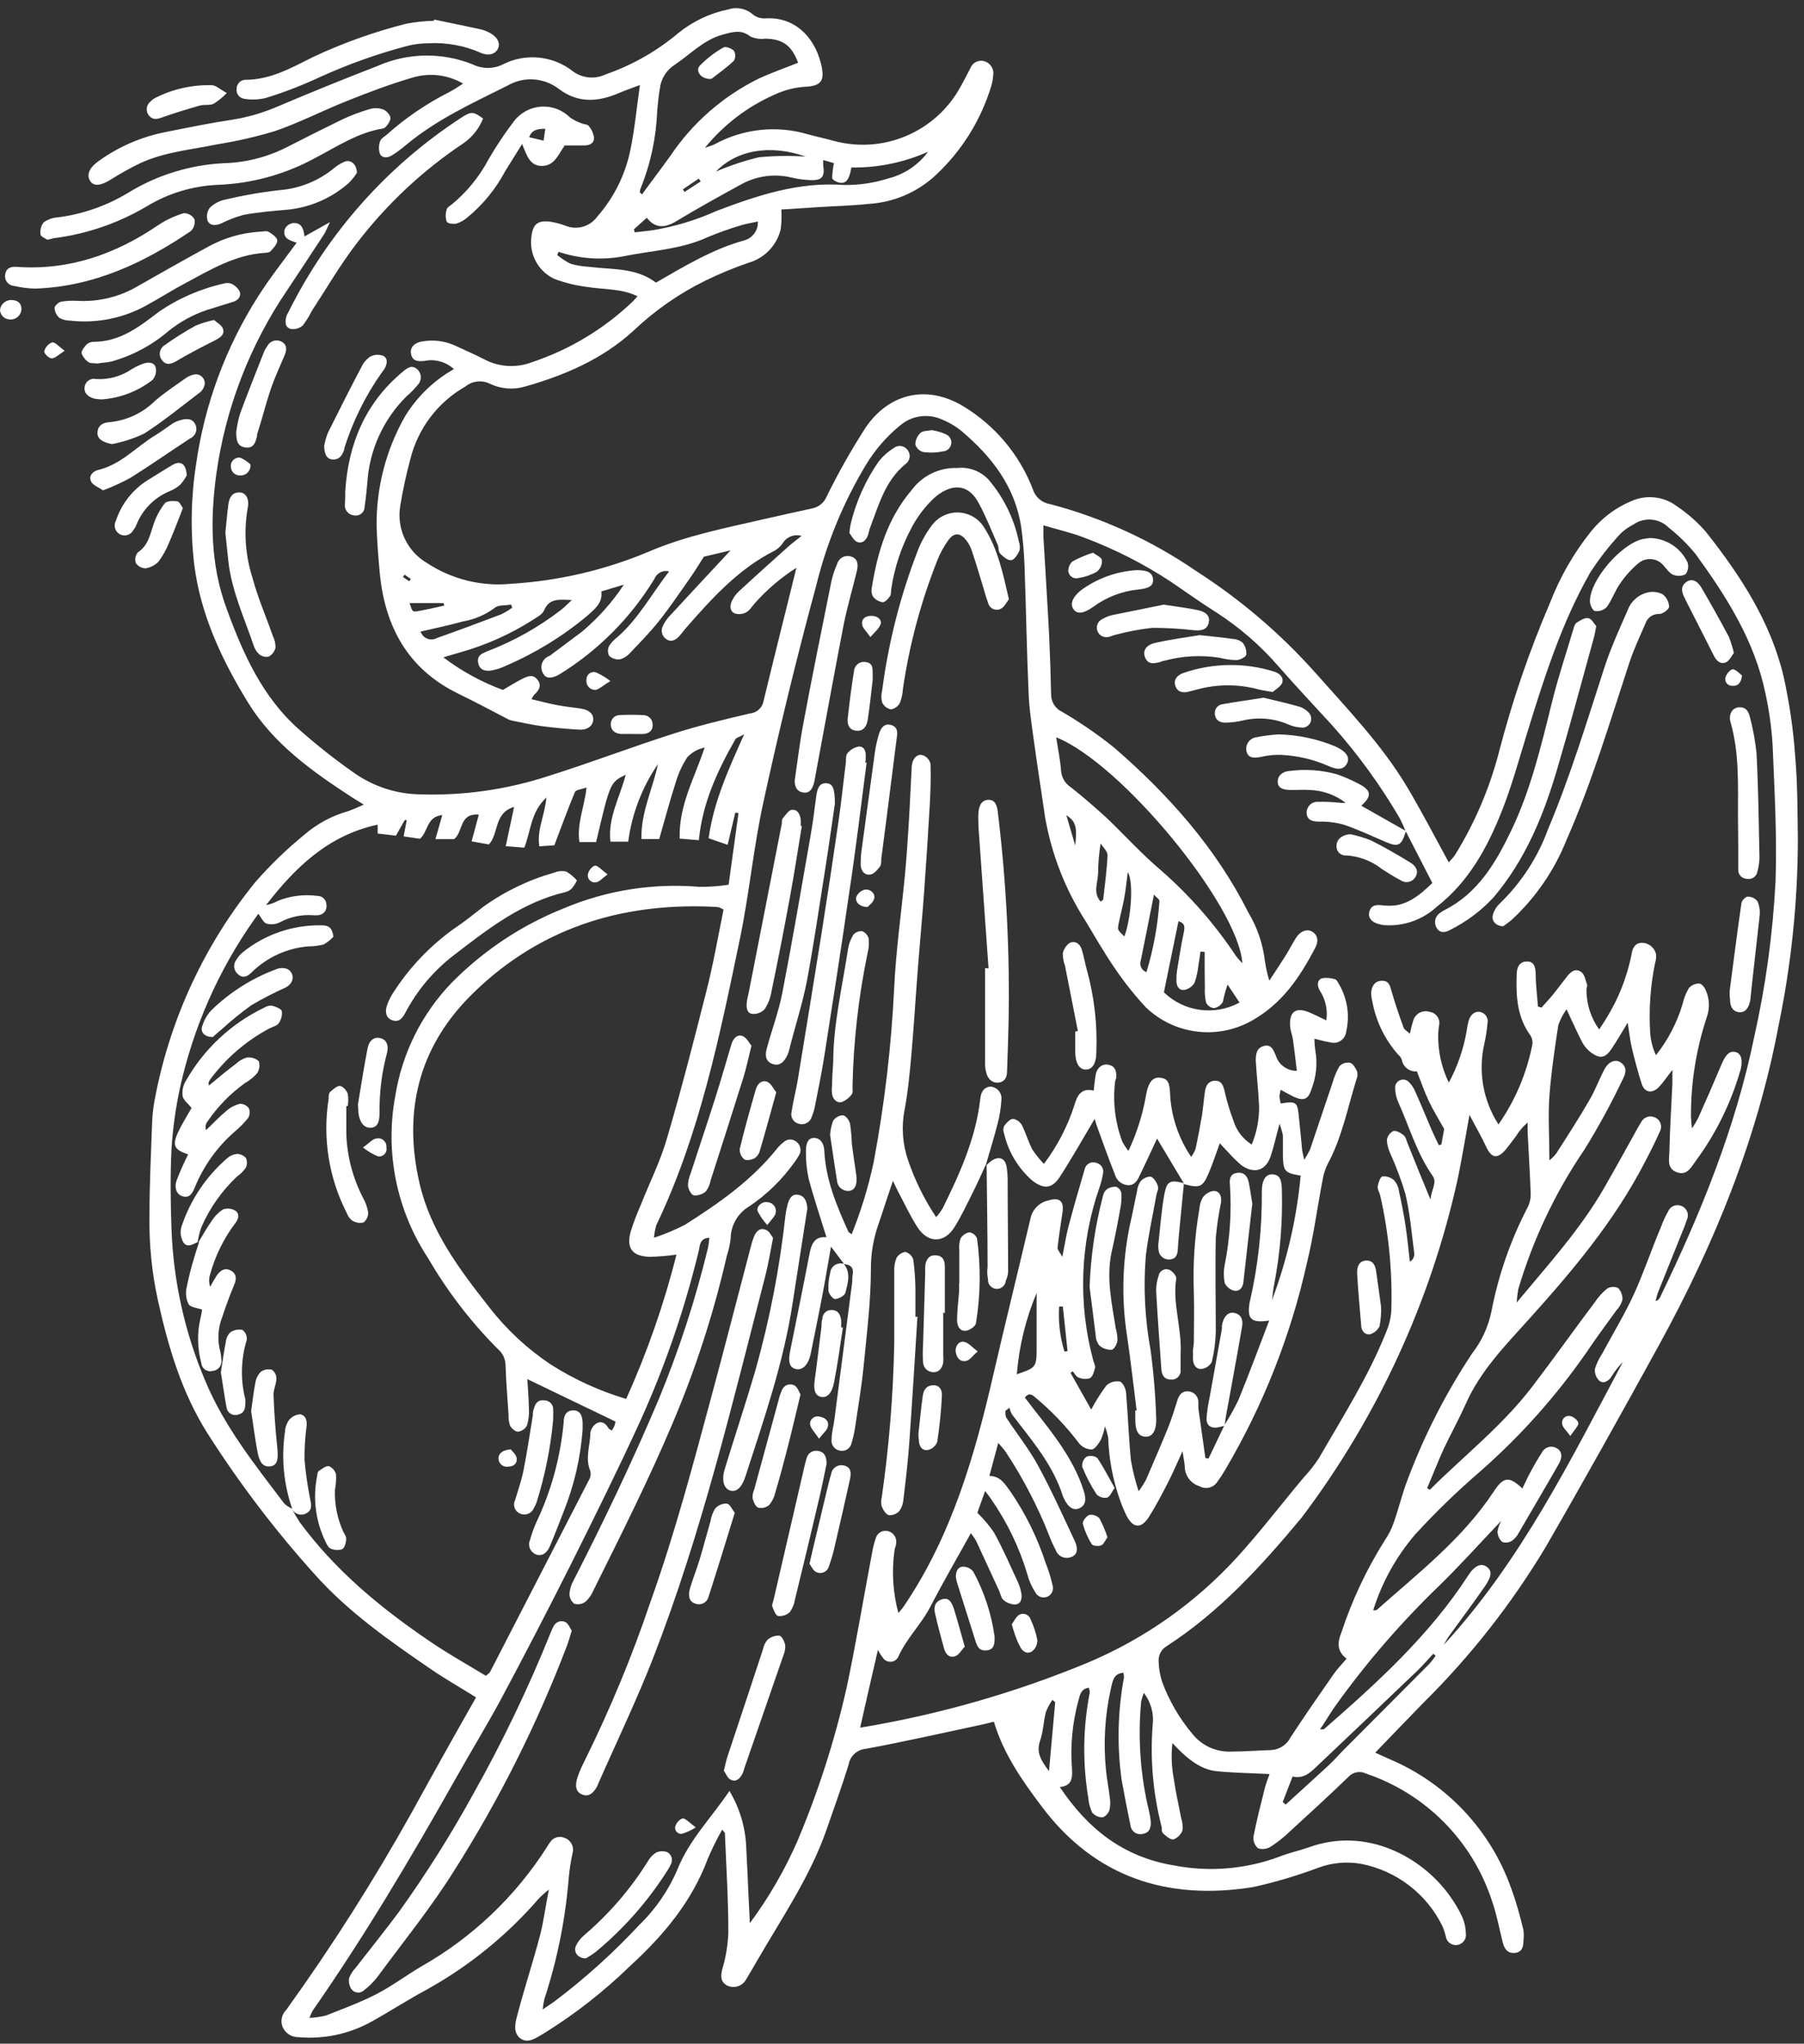 <?xml version="1.0" encoding="UTF-8"?> <svg xmlns="http://www.w3.org/2000/svg" xmlns:xlink="http://www.w3.org/1999/xlink" width="203px" height="230px" viewBox="0 0 203 230"><rect x="0" y="0" width="203" height="230" fill="#333333" stroke="none"/> <!-- Generator: Sketch 53.2 (72643) - https://sketchapp.com --> <title>t-01</title> <desc>Created with Sketch.</desc> <g id="Page-1" stroke="none" stroke-width="1" fill="none" fill-rule="evenodd"> <g id="t-01" fill="#FFFFFF" fill-rule="nonzero"> <path d="M53.57,191.03 C51.76,189.9 50.04,188.92 48.42,187.81 C43.79,184.63 39.18,181.41 35.42,177.19 C30.96,172.237 26.919,166.922 23.34,161.3 C20.42,156.68 18.92,151.54 17.76,146.3 C17.088,143.216 16.772,140.066 16.82,136.91 C16.82,133.35 16.99,129.79 17.12,126.23 C17.167,125.241 17.294,124.258 17.5,123.29 C19.22,114.492 23.072,106.251 28.72,99.29 C30.41,97.355 32.26,95.565 34.25,93.94 C35.672,92.714 37.344,91.813 39.15,91.3 C39.757,91.084 40.351,90.833 40.93,90.55 C40.39,90.21 40,89.99 39.62,89.74 C35.15,86.83 30.79,83.74 27.93,79.1 C25.07,74.46 22.57,69.26 21.86,63.56 C21.415,59.788 21.485,55.973 22.07,52.22 C23.027,45.492 25.414,39.048 29.07,33.32 C30.38,31.26 31.91,29.32 33.38,27.32 C32.75,27.07 31.76,26.92 32.04,25.8 C32.2,25.451 32.515,25.199 32.89,25.12 C33.89,24.98 34.17,25.71 34.26,26.61 L37.13,25 C36.8,25.69 36.68,26 36.49,26.33 C35.11,28.43 33.74,30.53 32.34,32.62 C28.115,38.827 25.377,45.924 24.34,53.36 C23.64,58.47 23.69,63.52 25.45,68.36 C27.29,73.43 29.45,78.36 33.62,82.07 C35.638,83.859 37.758,85.528 39.97,87.07 C42.101,88.536 44.614,89.346 47.2,89.4 C52.117,89.566 57.024,88.869 61.7,87.34 C66.43,85.85 71.06,84.08 75.78,82.57 C78.61,81.66 81.51,80.97 84.41,80.29 C85.169,80.22 85.788,79.651 85.92,78.9 C87.11,73.97 88.34,69.06 89.62,63.9 C87.878,65.008 86.299,66.354 84.93,67.9 C84.62,68.24 84.37,68.7 83.99,68.9 C83.603,69.117 83.146,69.17 82.72,69.05 C82.13,68.83 82.11,68.22 82.33,67.7 C82.515,67.271 82.787,66.886 83.13,66.57 C84.97,64.86 86.84,63.19 88.7,61.52 C89.13,61.14 89.6,60.8 90.2,60.31 C89.463,60.096 88.67,60.353 88.2,60.96 C87.951,61.368 87.608,61.711 87.2,61.96 C83.06,64.03 80.07,67.39 77.1,70.78 C76.87,71.05 76.67,71.34 76.43,71.6 C76.19,71.86 75.66,72.34 75.07,71.99 C74.524,71.698 74.308,71.026 74.58,70.47 C74.799,69.992 75.104,69.558 75.48,69.19 C77.64,66.84 79.83,64.5 82.21,61.94 L79.21,62.65 C78.57,63.65 78.1,64.42 77.57,65.17 C76.46,66.75 75.38,68.35 74.18,69.86 C73.18,71.13 72.02,72.31 70.89,73.49 C70.586,73.843 70.181,74.094 69.73,74.21 C69.293,74.25 68.859,74.101 68.54,73.8 C68.37,73.453 68.37,73.047 68.54,72.7 C68.79,72.312 69.108,71.973 69.48,71.7 C71.84,69.63 73.31,66.88 75.29,64.31 C74.606,64.13 73.896,64.491 73.64,65.15 C70.986,69.505 67.345,73.174 63.01,75.86 C62.14,76.4 61.43,76.38 61.16,75.86 C60.918,75.51 60.855,75.066 60.991,74.662 C61.127,74.259 61.445,73.943 61.85,73.81 C63.07,72.9 64.29,72 65.5,71.08 C67.313,69.556 68.897,67.778 70.2,65.8 L67.67,66.56 C67.83,67.9 66.9,68.56 66.02,69.36 C63.276,71.64 60.218,73.512 56.94,74.92 C56.415,75.179 55.856,75.361 55.28,75.46 C54.61,75.57 53.95,75.41 53.81,74.6 C53.67,73.79 54.14,73.6 54.75,73.33 C57.754,72.189 60.575,70.612 63.12,68.65 C63.48,68.37 63.79,68.05 64.35,67.53 C62.91,67.48 61.81,67.29 61.21,68.72 C61.03,69.14 60.46,69.44 60.03,69.72 C57.469,71.36 54.679,72.611 51.75,73.43 L49.89,73.98 C51.93,75.528 54.188,76.765 56.59,77.65 C57.37,77.19 58.06,76.76 58.79,76.39 C59.52,76.02 60.05,75.9 60.52,76.55 C60.99,77.2 60.61,77.75 60.09,78.21 C59.981,78.36 59.887,78.521 59.81,78.69 C60.81,78.92 61.71,79.17 62.65,79.35 C63.59,79.53 64.5,79.61 65.42,79.76 C66.34,79.91 66.82,80.39 66.75,81.05 C66.68,81.71 66.1,82.17 65.19,82.12 C63.79,82.04 62.4,81.91 61.01,81.73 C60.01,81.6 58.94,81.36 57.91,81.16 C57.68,81.127 57.455,81.067 57.24,80.98 C55.33,79.98 53.44,78.98 51.51,78.04 C45.86,75.26 43.3,70.49 42.73,64.44 C42.57,62.7 42.43,60.95 42.38,59.2 C42.333,54.86 43.445,50.587 45.6,46.82 C46.949,44.624 48.835,42.807 51.08,41.54 C50.344,40.862 49.37,40.503 48.37,40.54 C48.138,40.555 47.908,40.585 47.68,40.63 C46.98,40.69 46.36,40.63 46.24,39.74 C46.14,39.08 46.68,38.53 47.56,38.42 C48.778,38.213 50.03,38.369 51.16,38.87 C52.27,39.4 53.4,39.87 54.49,40.44 C56.153,41.32 58.115,41.437 59.87,40.76 C64.096,39.351 67.958,37.025 71.18,33.95 C71.34,33.8 71.48,33.63 71.74,33.34 C69.85,32.43 67.91,32.61 66.06,32.29 C64.795,32.136 63.552,31.831 62.36,31.38 C60.557,30.524 59.52,28.596 59.8,26.62 C59.95,25.24 60.51,24.77 61.91,24.95 C62.486,25.042 63.052,25.19 63.6,25.39 C64.886,25.936 66.379,25.521 67.2,24.39 C69.063,22.274 70.345,19.71 70.92,16.95 C71.41,14.62 71.63,12.24 72.01,9.57 C71.01,9.94 70.34,10.18 69.68,10.46 C67.34,11.46 65.11,11.67 62.9,10.02 C61.233,8.724 58.946,8.57 57.12,9.63 C53.12,11.63 49.12,13.45 45.66,16.34 C45.174,16.76 44.656,17.141 44.11,17.48 C43.63,17.78 43,17.85 42.74,17.28 C42.597,16.811 42.614,16.308 42.79,15.85 C42.89,15.57 43.28,15.38 43.54,15.14 C45.635,13.27 47.965,11.68 50.47,10.41 C50.98,10.15 51.47,9.83 52.11,9.41 C50.384,8.398 48.313,8.155 46.4,8.74 C43.89,9.47 41.4,10.42 39,11.38 C36.29,12.46 33.68,13.81 30.92,14.76 C28.802,15.397 26.644,15.891 24.46,16.24 C21.55,16.85 18.55,17.09 15.81,18.35 C14.655,18.908 13.533,19.533 12.45,20.22 C11.32,20.92 10.55,21 10.14,20.36 C9.73,19.72 10,18.93 11.04,18.17 C13.316,16.516 15.927,15.383 18.69,14.85 C21.15,14.36 23.61,13.85 26.09,13.48 C27.877,13.2 29.622,12.693 31.28,11.97 C34.987,10.397 38.717,8.883 42.47,7.43 C45.883,5.92 49.761,5.859 53.22,7.26 C54.274,7.776 55.506,7.776 56.56,7.26 C59.132,5.941 62.238,6.25 64.5,8.05 C65.559,8.814 66.95,8.94 68.13,8.38 C71.121,7.344 73.897,5.767 76.32,3.73 C77.957,2.398 79.892,1.482 81.96,1.06 C82.92,0.74 83.979,0.962 84.73,1.64 C85.135,1.952 85.64,2.105 86.15,2.07 C89.28,1.88 91.58,3.98 92.38,7.15 C92.88,9.15 92.38,9.69 90.52,9.77 C89.363,9.855 88.231,10.15 87.18,10.64 C84.12,11.986 81.425,14.043 79.32,16.64 C79.86,16.44 80.15,16.37 80.41,16.24 C83.626,14.476 87.415,14.073 90.93,15.12 C91.93,15.39 92.86,15.59 93.81,15.85 C99.438,17.383 105.379,14.824 108.13,9.68 C108.51,9.02 108.84,8.34 109.19,7.68 C109.425,7.046 110.11,6.701 110.76,6.89 C111.458,7.089 111.891,7.786 111.76,8.5 C111.732,8.907 111.658,9.31 111.54,9.7 C110.377,13.522 108.228,16.971 105.31,19.7 C103.24,21.635 100.559,22.785 97.73,22.95 C95.87,23.15 94,23.19 92.14,23.31 L87.92,23.58 C87.97,24.324 87.947,25.071 87.85,25.81 C87.413,27.61 86.048,29.04 84.27,29.56 C82.614,30.126 80.994,30.794 79.42,31.56 C76.428,33.029 73.677,34.944 71.26,37.24 C67.76,40.44 63.53,42.24 59.06,43.51 C57.748,43.895 56.34,43.777 55.11,43.18 C54.213,42.741 53.142,42.866 52.37,43.5 C49.279,45.256 47.042,48.201 46.18,51.65 C45.711,53.39 45.331,55.152 45.04,56.93 C44.609,59.488 45.802,62.047 48.04,63.36 C50.841,65.206 54.192,66.032 57.53,65.7 C62.843,65.378 68.063,64.16 72.97,62.1 C77.19,60.28 81.66,59.42 86.09,58.4 C87.86,58 89.62,57.6 91.39,57.22 C92.132,57.074 92.749,56.562 93.03,55.86 C94.344,53.192 95.809,50.601 97.42,48.1 C99.95,44.4 104.13,43.19 108.34,45.69 C111.937,47.843 114.711,51.138 116.22,55.05 C116.488,55.933 117.238,56.586 118.15,56.73 C124.035,58.275 129.608,60.83 134.62,64.28 C139.586,67.466 144.095,71.315 148.02,75.72 C151.66,79.84 155.48,83.8 158.32,88.54 C159.96,91.29 161.43,94.14 163.02,97.04 C163.268,96.803 163.496,96.546 163.7,96.27 C165.951,92.639 167.637,88.688 168.7,84.55 C170.182,78.844 172.094,73.258 174.42,67.84 C175.534,64.955 177.081,62.257 179.01,59.84 C180.219,58.324 181.791,57.138 183.58,56.39 C185.279,55.634 187.255,55.868 188.73,57 C189.94,57.814 191.037,58.786 191.99,59.89 C195.85,64.78 199.24,69.97 200.7,76.12 C201.358,79.084 201.796,82.092 202.01,85.12 C202.28,88.25 202.27,91.42 202.31,94.57 C202.288,101.575 201.561,108.56 200.14,115.42 C197.74,128.18 192.91,140.03 186.7,151.35 C182.51,158.98 178.28,166.58 173.93,174.11 C170.107,180.486 165.501,186.358 160.22,191.59 C158.43,193.42 156.66,195.27 154.75,197.25 L156.41,198 C162.792,200.713 167.741,205.981 170.05,212.52 C170.62,214.05 171.05,215.64 171.43,217.22 C171.475,217.625 171.475,218.035 171.43,218.44 C171.43,219.16 171.23,219.73 170.43,219.79 C169.63,219.85 169.29,219.32 169.11,218.64 C168.71,217.07 168.42,215.45 167.88,213.91 C165.681,207.179 160.437,201.88 153.73,199.61 C153.055,199.273 152.24,199.424 151.73,199.98 C149.55,202.09 147.31,204.14 145.07,206.19 C144.436,206.797 143.747,207.343 143.01,207.82 C142.585,208.092 142.063,208.165 141.58,208.02 C141.196,207.695 140.997,207.201 141.05,206.7 C141.4,204.88 141.87,203.08 142.32,201.27 C142.45,200.73 142.67,200.21 142.86,199.66 C140.76,199.55 138.86,199.53 136.93,199.34 C135,199.15 133.46,197.82 131.93,196.17 C131.779,197.503 131.829,198.852 132.08,200.17 C132.29,201.67 132.64,203.17 132.92,204.64 C133.067,205.081 133.115,205.549 133.06,206.01 C132.882,206.469 132.519,206.832 132.06,207.01 C131.77,207.1 131.27,206.69 130.95,206.4 C130.63,206.11 130.77,205.87 130.71,205.58 C129.745,201.842 129.407,197.969 129.71,194.12 C129.862,192.835 129.503,191.542 128.71,190.52 C128.584,190.845 128.484,191.179 128.41,191.52 C128.025,195.651 128.325,199.817 129.3,203.85 C129.397,204.248 129.463,204.652 129.5,205.06 C129.5,205.69 129.37,206.24 128.65,206.38 C128.332,206.477 127.988,206.428 127.71,206.247 C127.432,206.065 127.249,205.77 127.21,205.44 C126.85,203.73 126.52,202.01 126.21,200.28 C125.685,196.454 125.776,192.568 126.48,188.77 C126.479,188.598 126.455,188.426 126.41,188.26 C125.27,188.34 125.2,189.26 125.01,190.02 C124.328,193.047 124.142,196.164 124.46,199.25 C124.55,200.25 124.77,201.32 124.89,202.36 C124.966,202.823 124.946,203.296 124.83,203.75 C124.72,204.08 124.33,204.51 124.04,204.53 C123.599,204.526 123.182,204.329 122.9,203.99 C122.653,203.465 122.504,202.899 122.46,202.32 C121.806,198.395 121.864,194.385 122.63,190.48 C122.626,190.298 122.588,190.119 122.52,189.95 C121.67,190.05 121.52,190.72 121.37,191.32 C120.67,193.857 120.42,196.497 120.63,199.12 C120.69,200.2 120.57,200.99 119.26,201.12 C122.4,205.82 126.38,208.98 132.04,209.93 C136.055,210.719 140.211,210.373 144.04,208.93 C145.04,208.53 146.17,208.29 147.21,207.93 C153.78,205.51 160.04,209.03 163.12,213.34 C163.671,214.097 164.15,214.904 164.55,215.75 C164.8,216.336 164.936,216.963 164.95,217.6 C165.041,218.224 164.609,218.804 163.985,218.895 C163.361,218.986 162.781,218.554 162.69,217.93 C162.595,217.534 162.468,217.146 162.31,216.77 C160.534,213.142 157.163,210.552 153.2,209.77 C151.585,209.477 149.92,209.622 148.38,210.19 C145.978,211.093 143.515,211.825 141.01,212.38 C131.37,213.92 123.2,211.3 117.19,203.27 C115.02,200.38 112.93,197.41 111.84,193.77 L110.42,194.11 C106.08,195.03 101.76,196.02 97.42,196.82 C96.442,196.904 95.647,197.641 95.49,198.61 C94.73,201.06 93.85,203.48 93.01,205.91 C91.17,211.2 88.01,215.8 85.24,220.59 C84.8,221.34 84.37,222.11 83.91,222.85 C83.465,223.576 82.535,223.833 81.78,223.44 C81.06,223 81.09,222.39 81.28,221.61 C81.678,220.274 81.906,218.893 81.96,217.5 C81.96,213.77 81.72,210.03 81.57,206.3 C81.57,206.22 81.44,206.14 81.26,205.92 C80.665,206.977 80.128,208.065 79.65,209.18 C77.85,214.03 74.65,217.83 70.9,221.26 C67.969,224.117 64.736,226.649 61.26,228.81 C60.4,229.3 59.42,230.09 58.52,229.38 C57.62,228.67 58.05,227.38 58.31,226.43 C59.07,223.56 60,220.73 60.76,217.85 C61.17,216.28 61.37,214.66 61.76,212.65 C61.18,213.16 60.89,213.38 60.65,213.65 C57.088,217.773 52.83,221.239 48.07,223.89 C45.91,225.04 43.85,226.4 41.7,227.58 C39.223,228.932 36.401,229.52 33.59,229.27 C32.815,229.288 32.106,228.833 31.8,228.12 C31.537,227.451 31.703,226.69 32.22,226.19 C37.334,219.074 42.039,211.672 46.31,204.02 C48.66,199.74 51.05,195.46 53.57,191.03 Z M32.85,169.81 C33.112,170.322 33.403,170.82 33.72,171.3 C37.72,176.75 42.85,180.98 48.39,184.74 C50.44,186.14 52.62,187.35 54.67,188.6 C54.96,188.35 55.08,188.29 55.13,188.2 C58.85,180.98 62.567,173.763 66.28,166.55 C66.456,166.248 66.509,165.89 66.43,165.55 C65.8,164.1 66.43,162.68 66.43,161.25 C66.504,160.801 66.771,160.406 67.16,160.17 C67.67,159.9 68.16,160.17 68.46,160.72 C68.52,160.84 68.69,160.9 68.84,161 C68.948,160.844 69.045,160.68 69.13,160.51 C69.189,160.341 69.232,160.167 69.26,159.99 L59.34,155.21 C59.4,156.31 59.5,157.45 59.52,158.59 C59.558,159.226 59.476,159.864 59.28,160.47 C59.068,160.834 58.698,161.078 58.28,161.13 C57.99,161.13 57.57,160.77 57.4,160.46 C57.265,160.082 57.207,159.681 57.23,159.28 C57.11,157.41 56.95,155.55 56.89,153.69 C56.893,152.988 56.59,152.32 56.06,151.86 C53.001,148.799 50.352,145.353 48.18,141.61 C44.627,136.229 43.3,129.679 44.48,123.34 C45.238,118.577 47.429,114.158 50.76,110.67 C54.371,106.986 58.714,104.101 63.51,102.2 C68.309,100.187 73.525,99.367 78.71,99.81 C79.808,99.816 80.905,99.736 81.99,99.57 L83.1,91.51 L82.74,91.45 C82.46,92.66 82.17,93.87 81.88,95.08 L79.74,94.34 C80.3,90.26 81.96,86.62 83.74,82.64 C83.16,82.96 82.83,83.03 82.74,83.22 C80.74,86.73 79.04,90.36 78.64,94.56 L76.48,94.38 C76.37,90.6 78.19,87.5 79.29,84.13 C78.549,84.285 77.872,84.662 77.35,85.21 C76.776,86.087 76.334,87.044 76.04,88.05 C75.36,90.15 74.8,92.28 74.18,94.43 L72.18,94.43 C72.1,91.43 73.46,88.78 74.04,85.99 C72.253,88.596 71.105,91.587 70.69,94.72 L68.69,94.72 C68.38,92.02 69.76,89.72 70.41,87.19 C68.66,88.05 68.66,88.05 67.08,94.77 L65.2,94.77 C64.89,92.67 65.78,90.77 66,88.63 C65.41,88.84 64.81,88.88 64.7,89.13 C63.9,91.04 63.19,93 62.38,95.13 L60.69,95.25 C60.39,93.36 61.32,91.77 61.48,89.75 C59.7,91.43 59.74,93.54 59,95.4 L56.91,95.23 L57.85,90.81 C55.55,91.5 56.16,93.81 55.01,95.04 L53.07,94.69 L53.88,91.69 C51.66,91.47 52.14,93.63 51.1,94.44 L49,94.44 L49.77,91.73 C47.97,91.91 48.19,93.63 47.25,94.4 L45.42,94.13 L45.77,92.29 L45.55,92.29 L44.55,94.05 L42.5,93.81 L42.5,92.81 C36.91,94.01 33.21,97.64 29.94,101.86 C30.403,101.776 30.849,101.618 31.26,101.39 C32.676,100.817 34.217,100.624 35.73,100.83 C36.282,100.83 36.73,101.278 36.73,101.83 C36.781,102.123 36.698,102.424 36.505,102.65 C36.311,102.876 36.027,103.004 35.73,103 C35.554,103.02 35.376,103.02 35.2,103 C33.913,102.912 32.627,103.19 31.49,103.8 C31.029,104.031 30.498,104.085 30,103.95 C29.62,103.82 29.4,103.26 29.07,102.84 L28.64,103.44 C24.586,109.179 21.726,115.675 20.23,122.54 C19.756,124.761 19.445,127.014 19.3,129.28 C19.15,132.28 19.19,135.36 19.3,138.39 C19.521,144.24 20.805,150.001 23.09,155.39 C25.22,160.52 28.67,164.83 31.98,169.21 C32.234,169.441 32.52,169.633 32.83,169.78 L32.85,169.81 Z M158.21,93.6 L158.21,93.65 C158.002,93.111 157.765,92.584 157.5,92.07 C155.316,88.335 152.763,84.827 149.88,81.6 C147.88,79.41 145.82,77.23 143.88,75.01 C141.848,72.661 139.491,70.614 136.88,68.93 C135.15,67.84 133.49,66.65 131.8,65.5 C128.726,63.468 125.432,61.791 121.98,60.5 C120.55,59.94 118.98,59.6 117.41,59.12 C117.41,59.69 117.41,60.03 117.41,60.37 C117.62,64.04 117.86,67.71 118.05,71.37 C118.157,73.637 118.233,75.913 118.28,78.2 C118.29,79.02 118.768,79.761 119.51,80.11 C121.576,81.313 123.548,82.67 125.41,84.17 C131.5,89.46 136.81,95.41 140.47,102.69 C141.466,104.345 142.1,106.192 142.33,108.11 C142.441,108.875 142.608,109.63 142.83,110.37 C143.56,109.25 144.11,108.44 144.63,107.61 C145.15,106.78 145.43,106.18 145.87,105.5 C146.31,104.82 147.05,104.5 147.64,104.84 C148.23,105.18 148.44,105.84 148,106.68 C146.25,110 144.27,113 140.74,114.94 C136.885,117.043 132.111,116.408 128.94,113.37 C127.67,112.001 126.507,110.536 125.46,108.99 C124.27,107.26 123.22,105.43 122.14,103.63 C119.863,100.082 118.319,96.114 117.6,91.96 C117.2,89.19 116.76,86.42 116.38,83.65 C116.13,81.8 115.83,79.95 115.75,78.09 C115.54,73.3 115.46,68.51 115.29,63.73 C115.242,62.275 115.119,60.823 114.92,59.38 C114.25,54.78 111.6,51.38 108.16,48.48 C107.526,47.964 106.818,47.546 106.06,47.24 C104.487,46.5 102.626,46.746 101.3,47.87 C99.758,49.129 98.446,50.644 97.42,52.35 C94.896,56.559 93.018,61.123 91.85,65.89 C89.67,73.937 87.693,82.04 85.92,90.2 C84.79,95.32 84.32,100.58 83.25,105.71 C80.96,116.71 78.72,127.71 73.85,137.89 C73.717,138.35 73.63,138.823 73.59,139.3 C74.791,138.909 75.958,138.421 77.08,137.84 C80.88,135.43 84.58,132.84 87.42,129.29 C87.636,129.017 87.884,128.772 88.16,128.56 C88.555,128.171 89.179,128.141 89.61,128.49 C90.105,128.856 90.228,129.545 89.89,130.06 C89.743,130.312 89.583,130.555 89.41,130.79 C88.018,132.755 86.28,134.449 84.28,135.79 C83.022,136.544 82.243,137.894 82.22,139.36 C82.147,140.041 81.999,140.711 81.78,141.36 C80.309,147.79 78.275,154.078 75.7,160.15 C72.99,166.56 69.87,172.76 66.78,178.98 C66.584,179.469 66.28,179.906 65.89,180.26 C65.531,180.526 65.071,180.614 64.64,180.5 C64.289,180.239 64.082,179.828 64.08,179.39 C64.115,178.87 64.265,178.365 64.52,177.91 C67.95,171.2 71.2,164.41 74.13,157.47 C76.409,151.954 78.257,146.271 79.66,140.47 C79.741,140.084 79.794,139.693 79.82,139.3 C78.68,139.36 78.77,140.24 78.61,140.85 C77.013,147.436 74.799,153.858 72,160.03 C69.52,165.44 66.88,170.78 64.22,176.1 C61.647,181.22 59.013,186.3 56.32,191.34 C54.69,194.34 52.86,197.34 51.18,200.34 C46.18,209.2 41,217.94 35.18,226.29 C35.042,226.552 34.922,226.822 34.82,227.1 C35.451,227.076 36.078,226.985 36.69,226.83 C38.58,226.08 40.5,225.38 42.31,224.45 C44.12,223.52 45.67,222.34 47.38,221.33 C53.151,218.061 58.028,213.421 61.58,207.82 C61.667,207.667 61.764,207.52 61.87,207.38 C62.21,206.797 62.937,206.568 63.55,206.85 C64.245,207.096 64.63,207.84 64.43,208.55 C64.232,209.461 64.089,210.382 64,211.31 C63.631,215.97 62.708,220.569 61.25,225.01 C61.167,225.386 61.107,225.767 61.07,226.15 L62.31,225.31 C65.77,222.71 68.992,219.809 71.94,216.64 C73.791,214.846 75.261,212.696 76.26,210.32 C77.6,207 80.11,204.51 82.08,201.56 C83.276,203.55 83.931,205.819 83.98,208.14 C84.08,209.89 84.15,211.64 84.23,213.39 L84.38,216.44 C86.503,213.573 88.297,210.477 89.73,207.21 C92.09,201.613 93.947,195.816 95.28,189.89 C96.34,184.89 97.16,179.89 98.1,174.94 C98.197,174.307 98.351,173.685 98.56,173.08 C98.743,172.484 99.374,172.148 99.97,172.33 C100.561,172.499 100.934,173.082 100.84,173.69 C100.84,173.97 100.67,174.25 100.65,174.53 C100.327,176.869 100.477,179.25 101.09,181.53 C101.36,181.21 101.52,181.05 101.64,180.87 C107.1,172.87 109.72,163.72 111.85,154.4 C113.19,148.61 114.62,142.83 115.98,137.04 C116.217,136.062 116.995,135.307 117.98,135.1 C119.22,134.72 119.75,135.17 119.56,136.45 C119.37,137.73 119.15,139.1 119,140.45 C119,140.66 119.24,140.91 119.54,141.45 C119.82,140.07 119.97,139.04 120.23,138.05 C120.803,135.903 121.407,133.77 122.04,131.65 C122.089,131.352 122.269,131.093 122.531,130.943 C122.793,130.794 123.109,130.77 123.39,130.88 C123.652,130.946 123.876,131.114 124.012,131.348 C124.148,131.581 124.183,131.86 124.11,132.12 C124.03,132.638 123.899,133.147 123.72,133.64 C121.537,139.912 121.293,146.697 123.02,153.11 C123.1,153.39 123.28,153.7 123.22,153.95 C123.12,154.37 122.95,154.95 122.64,155.11 C122.213,155.238 121.755,155.206 121.35,155.02 C121.09,154.93 120.92,154.57 120.71,154.34 L120.46,154.5 L122.79,158.64 C123.289,157.694 123.861,156.788 124.5,155.93 C124.903,155.555 125.457,155.389 126,155.48 C126.33,155.56 126.67,156.25 126.71,156.7 C126.93,159.25 127.01,161.8 127.26,164.34 C127.463,165.527 127.754,166.697 128.13,167.84 C128.435,167.422 128.712,166.984 128.96,166.53 C129.79,164.61 130.63,162.68 131.42,160.73 C131.83,159.73 132.16,158.64 132.49,157.59 C132.69,156.96 133.03,156.53 133.73,156.59 C134.369,156.633 134.862,157.17 134.85,157.81 C134.85,158.04 134.85,158.28 134.85,158.51 C135.11,160.37 135.373,162.23 135.64,164.09 L135.99,164.16 L137.76,160.45 L137.7,160.51 C138.326,159.548 138.887,158.546 139.38,157.51 C140.56,154.61 141.65,151.67 142.82,148.62 C140.82,148.91 140.35,148.49 140.59,146.76 C140.604,146.645 140.627,146.531 140.66,146.42 C141.582,142.376 142.028,138.238 141.99,134.09 C141.99,132.76 142.47,132.09 143.25,132.17 C144.03,132.25 144.25,132.77 144.25,134.17 C144.332,137.614 144.047,141.057 143.4,144.44 C143.27,145.05 143.22,145.69 143.14,146.31 C144.832,141.808 145.915,137.099 146.36,132.31 C144.56,132 144.41,131.84 144.36,130.06 C144.36,129.3 144.36,128.54 144.36,127.78 C144.272,127.333 144.145,126.895 143.98,126.47 C143.59,127.91 143.35,129.04 142.98,130.14 C142.42,131.79 141.09,132.14 139.69,131.14 C139.162,130.683 138.664,130.192 138.2,129.67 C137.89,129.36 137.6,129.02 137.26,128.67 C136.82,129.86 136.48,130.92 136.05,131.94 C135.34,133.62 135.05,133.74 133.24,133.27 L133.3,133.32 L130.2,128.14 C129.55,129.52 128.95,130.85 128.32,132.14 C128.05,132.73 127.77,133.37 127,133.39 C126.266,133.373 125.633,132.871 125.45,132.16 C124.74,130.38 124.1,128.58 123.45,126.78 C123.34,126.49 123.27,126.2 123.18,125.92 C121.85,128.16 120.63,130.34 119.27,132.43 C118.4,133.79 117.46,133.86 116.19,132.89 C114.588,131.504 113.467,129.644 112.99,127.58 C112.874,127.309 112.874,127.001 112.99,126.73 C113.24,126.39 113.62,125.95 113.99,125.92 C114.415,125.99 114.784,126.252 114.99,126.63 C115.44,127.51 115.7,128.48 116.16,129.36 C116.545,129.943 116.983,130.489 117.47,130.99 C118.969,129.003 120.125,126.779 120.89,124.41 C121.21,123.29 121.66,122.41 123.07,122.74 C123.16,122.04 123.2,121.46 123.31,120.89 C123.42,120.32 123.88,119.71 124.66,119.82 C125.44,119.93 125.66,120.5 125.61,121.23 C125.61,121.41 125.49,121.57 125.48,121.74 C125.207,124.012 125.481,126.316 126.28,128.46 C126.479,128.838 126.713,129.196 126.98,129.53 C127.934,127.508 128.607,125.365 128.98,123.16 C129.24,121.72 129.78,121.16 130.63,121.3 C131.48,121.44 131.63,121.9 131.68,123.38 C131.85,125.822 132.664,128.175 134.04,130.2 C134.242,129.93 134.407,129.634 134.53,129.32 C134.8,128.07 135.04,126.82 135.25,125.56 C135.4,124.63 135.46,123.7 135.6,122.78 C135.7,122.15 136.01,121.65 136.72,121.63 C137.43,121.61 137.64,122.13 137.79,122.76 C138.042,123.899 138.376,125.019 138.79,126.11 C139.128,127.229 139.86,128.188 140.85,128.81 C141.428,127.434 141.71,125.952 141.68,124.46 C141.61,122.77 141.41,121.09 141.31,119.4 C141.31,118.68 141.37,117.94 142.22,117.72 C143.07,117.5 143.28,118.16 143.56,118.78 C143.87,119.824 144.841,120.533 145.93,120.51 C145.78,119.26 145.65,118.12 145.49,116.98 C145.41,116.47 145.2,115.98 145.17,115.45 C145.07,113.84 145.84,113.31 147.34,113.94 C147.95,114.2 148.55,114.51 149.25,114.84 C149.427,113.659 149.16,112.455 148.5,111.46 C148.21,110.95 148.18,110.33 148.75,110.1 C149.238,110.016 149.74,110.053 150.21,110.21 C150.35,110.21 150.49,110.44 150.57,110.59 C151.597,112.243 151.924,114.236 151.48,116.13 C151.429,116.547 151.194,116.919 150.84,117.145 C150.486,117.372 150.05,117.428 149.65,117.3 C149.11,117.23 148.58,117.06 147.91,116.9 C147.913,117.359 147.95,117.817 148.02,118.27 C148.267,119.717 148.114,121.203 147.58,122.57 C147.22,123.75 146.7,123.94 145.58,123.43 C145.11,123.2 144.66,122.94 144.12,122.65 C144.04,122.893 143.99,123.145 143.97,123.4 C144.001,123.67 144.051,123.937 144.12,124.2 C145.72,123.91 145.98,124.03 146.12,125.31 C146.26,126.59 146.37,127.86 146.5,129.13 C146.5,129.5 146.63,129.86 146.76,130.53 C147.006,130.155 147.227,129.765 147.42,129.36 C148.27,126.88 149.09,124.36 149.93,121.91 C150.114,121.239 150.383,120.593 150.73,119.99 C151.041,119.67 151.492,119.527 151.93,119.61 C152.27,119.71 152.54,120.22 152.72,120.61 C152.787,120.898 152.759,121.199 152.64,121.47 C151.64,124.69 151.01,128.05 149.37,131.06 C149.095,131.64 148.907,132.256 148.81,132.89 C148.22,135.98 147.81,139.11 147.06,142.16 C145.232,150.359 142.124,158.218 137.85,165.45 C137.588,165.902 137.301,166.34 136.99,166.76 C136.565,167.435 135.686,167.659 134.99,167.27 C134.083,167 133.428,166.211 133.33,165.27 C133.33,164.75 133.2,164.27 133.07,163.32 C132.41,164.75 131.96,165.82 131.43,166.85 C130.76,168.15 130.09,169.45 129.31,170.68 C128.43,172.09 127.5,172.02 126.76,170.57 C126.503,170.047 126.276,169.509 126.08,168.96 C125.243,166.651 124.777,164.225 124.7,161.77 C124.611,161.345 124.49,160.927 124.34,160.52 C124.235,161.048 124.077,161.564 123.87,162.06 C123.61,162.48 123.25,163.06 122.87,163.13 C122.311,163.127 121.783,162.874 121.43,162.44 C119.992,160.538 118.342,158.806 116.51,157.28 C116.12,156.94 115.79,156.71 115.32,157.28 L116.38,158.66 C118.58,161.46 120.81,164.25 121.93,167.72 C122.27,168.78 122.16,169.39 121.51,169.72 C120.86,170.05 120.25,169.72 119.76,168.72 C119.704,168.616 119.654,168.509 119.61,168.4 C118.5,164.86 116.11,162.1 113.91,159.23 C113.763,158.981 113.656,158.711 113.59,158.43 L113.13,158.79 C113.13,159.05 113.13,159.37 113.25,159.57 C114.43,161.37 115.79,163.07 116.82,164.96 C118.32,167.72 119.61,170.6 120.95,173.45 C121.38,174.38 121.18,175.02 120.53,175.24 C120.196,175.372 119.823,175.362 119.497,175.213 C119.171,175.064 118.919,174.788 118.8,174.45 C118.53,173.94 118.3,173.45 118.08,172.86 C116.776,169.54 115.127,166.366 113.16,163.39 C112.94,163.08 112.69,162.8 112.33,162.39 L111.33,166.11 C112.62,166.11 113.14,167.11 113.74,167.92 C115.423,170.387 116.746,173.08 117.67,175.92 C117.994,176.728 118.252,177.56 118.44,178.41 C118.61,178.93 118.353,179.493 117.848,179.705 C117.344,179.916 116.762,179.705 116.51,179.22 C116.097,178.587 115.79,177.891 115.6,177.16 C114.711,174.188 113.361,171.374 111.6,168.82 C111.368,168.47 111.118,168.133 110.85,167.81 L109.98,170.25 C110.675,170.927 111.301,171.67 111.85,172.47 C112.85,174.27 113.65,176.14 114.51,177.99 C114.708,178.413 114.849,178.86 114.93,179.32 C115.02,179.88 114.93,180.49 114.27,180.57 C113.778,180.577 113.301,180.403 112.93,180.08 C112.65,179.85 112.58,179.36 112.41,178.99 C111.56,177.14 110.71,175.28 109.85,173.43 C109.673,173.121 109.473,172.827 109.25,172.55 C107.69,175.36 106.14,178.04 104.71,180.78 C103.71,182.78 101.99,184.39 101.07,186.49 C100.916,186.782 100.628,186.98 100.3,187.018 C99.972,187.056 99.647,186.929 99.43,186.68 C99.183,186.37 98.968,186.035 98.79,185.68 C98.09,188.68 97.46,191.49 96.79,194.44 C105.582,192.987 114.178,190.531 122.41,187.12 C128.783,184.433 134.5,180.401 139.17,175.3 C141.8,172.42 144.17,169.3 146.69,166.3 C147.328,165.617 147.907,164.881 148.42,164.1 C151.09,159.45 154,154.91 155.99,149.89 C156.312,149.141 156.505,148.343 156.56,147.53 C156.698,143.161 156.278,138.793 155.31,134.53 C155.23,134.19 154.99,133.85 155.03,133.53 C155.07,133.21 155.3,132.46 155.56,132.4 C156.028,132.357 156.493,132.505 156.85,132.81 C157.163,133.155 157.362,133.588 157.42,134.05 C157.71,135.36 157.97,136.68 158.17,138 C158.37,139.32 158.49,140.7 158.65,142 C158.961,141.821 159.151,141.489 159.15,141.13 C158.86,138.87 158.67,136.59 158.15,134.38 C157.684,132.817 157.112,131.286 156.44,129.8 C156.217,129.329 156.088,128.82 156.06,128.3 C156.127,127.877 156.385,127.508 156.76,127.3 C157.07,127.19 157.6,127.48 157.92,127.74 C158.24,128 158.25,128.35 158.39,128.67 C159.19,130.67 160,132.67 160.97,135.01 C161.05,133.89 161.76,133.11 161.2,132.32 C159.43,129.79 158.6,126.84 157.36,124.08 C157.119,123.556 156.993,122.987 156.99,122.41 C156.987,122.051 157.197,121.725 157.525,121.579 C157.853,121.433 158.236,121.497 158.5,121.74 C158.835,122.061 159.098,122.449 159.27,122.88 C159.89,124.27 160.46,125.67 161.06,127.07 C161.32,127.68 161.62,128.28 161.91,128.89 L162.2,128.8 L162.51,127.06 C161.8,125.79 161.23,124.88 160.77,123.9 C160.31,122.92 159.9,121.75 159.44,120.58 C158.616,120.649 157.877,120.075 157.74,119.26 C157.658,119.041 157.52,118.848 157.34,118.7 C155.822,116.986 154.808,114.885 154.41,112.63 C154.323,112.304 154.286,111.967 154.3,111.63 C154.38,110.93 154.74,110.39 155.51,110.38 C156.28,110.37 156.41,110.91 156.58,111.53 C156.98,112.92 157.45,114.29 157.94,115.65 C158.03,115.9 158.36,116.06 158.65,116.34 C158.752,115.827 158.882,115.319 159.04,114.82 C159.159,114.451 159.42,114.145 159.765,113.969 C160.11,113.792 160.511,113.76 160.88,113.88 C161.234,113.929 161.55,114.126 161.75,114.421 C161.95,114.717 162.016,115.083 161.93,115.43 C161.885,115.718 161.855,116.009 161.84,116.3 C161.784,118.216 162.193,120.116 163.03,121.84 C164.003,120.041 164.679,118.095 165.03,116.08 C165.081,115.675 165.157,115.275 165.26,114.88 C165.46,114.29 165.83,113.8 166.53,113.88 C166.824,113.934 167.083,114.108 167.244,114.36 C167.405,114.613 167.454,114.92 167.38,115.21 C167.314,115.967 167.197,116.719 167.03,117.46 C166.311,120.58 166.885,123.859 168.62,126.55 C170.482,123.879 171.773,120.853 172.41,117.66 C172.495,117.276 172.427,116.874 172.22,116.54 C170.71,114.47 170.58,112.1 170.67,109.68 C170.67,108.68 171.12,108.22 171.81,108.21 C172.5,108.2 172.81,108.62 172.81,109.71 C172.81,110.8 172.98,112.09 173.06,113.28 L173.46,113.4 C173.91,112.89 174.38,112.4 174.8,111.88 C175.22,111.36 175.8,110.58 176.3,109.94 C176.8,109.3 177.3,108.94 177.94,109.4 C178.33,109.67 178.43,110.4 178.61,110.88 C178.61,111.02 178.51,111.22 178.52,111.39 C178.515,112.993 179.015,114.558 179.95,115.86 C180.25,115.4 180.42,115.17 180.56,114.92 C182.048,112.606 183.083,110.03 183.61,107.33 C183.71,106.64 184.05,106.07 184.85,106.11 C185.579,106.155 186.191,106.677 186.35,107.39 C186.383,107.727 186.345,108.068 186.24,108.39 C185.712,110.964 185.528,113.597 185.69,116.22 C185.749,117.099 185.969,117.96 186.34,118.76 C187.698,117.045 188.716,115.087 189.34,112.99 C189.479,112.364 189.715,111.763 190.04,111.21 C190.331,110.874 190.756,110.684 191.2,110.69 C191.47,110.69 191.84,111.15 191.96,111.48 C192.373,112.431 192.409,113.504 192.06,114.48 C190.864,118.085 190.263,121.861 190.28,125.66 C190.296,126.108 190.336,126.556 190.4,127 C190.652,126.623 190.882,126.233 191.09,125.83 C191.99,123.83 192.873,121.8 193.74,119.74 C194.2,118.66 194.66,118.23 195.29,118.4 C195.92,118.57 196.14,119.23 195.87,120.4 L195.81,120.56 C194.768,124.155 193.102,127.54 190.89,130.56 C190.34,131.28 189.89,132.35 188.72,131.94 C187.55,131.53 187.83,130.49 187.85,129.65 C187.91,127.09 188.07,124.52 188.19,121.95 C188.19,121.55 188.19,121.14 188.19,120.41 C187.51,121.28 187.13,121.87 186.65,122.36 C185.9,123.12 185.05,122.96 184.74,121.99 C184.31,120.66 183.96,119.31 183.64,117.99 C183.44,117.16 183.36,116.32 183.16,115.1 C182.44,116.28 181.93,117.17 181.36,118.02 C180.65,119.08 180.06,119.2 179.04,118.46 C178.625,118.148 178.284,117.748 178.04,117.29 C177.46,116.18 176.96,115.03 176.28,113.59 C175.887,114.14 175.574,114.742 175.35,115.38 C174.95,118.03 174.55,120.68 174.35,123.38 C174.19,125.68 174.35,127.99 174.35,130.59 C174.625,130.37 174.876,130.122 175.1,129.85 C176.38,127.85 177.68,125.85 178.88,123.76 C179.53,122.66 179.96,121.43 180.57,120.3 C181,119.5 181.75,119.2 182.3,119.53 C183.07,119.99 183.01,120.69 182.65,121.37 C181.35,124.115 179.897,126.786 178.3,129.37 C175.019,134.19 172.506,139.49 170.85,145.08 C170.758,145.579 170.698,146.083 170.67,146.59 C174.3,142.23 177.82,138.35 180.46,133.78 C181.75,131.55 182.98,129.3 184.23,127.05 C184.38,126.8 184.51,126.54 184.67,126.3 C184.944,125.747 185.601,125.502 186.17,125.74 C186.483,125.853 186.731,126.098 186.846,126.411 C186.962,126.723 186.934,127.07 186.77,127.36 C186.24,128.59 185.62,129.78 185,130.97 C181.62,137.46 177,142.97 172.11,148.4 C169.41,151.4 166.58,154.27 164.92,158.04 C164.16,159.74 163.25,161.38 162.47,163.04 C161.8,164.5 161.21,166.04 160.59,167.48 L160.89,167.67 C164.77,163.81 169.11,160.41 172.45,156.02 C174.82,152.91 177.09,149.71 179.45,146.57 C179.838,145.988 180.31,145.465 180.85,145.02 C181.229,144.798 181.692,144.776 182.09,144.96 C182.424,145.32 182.597,145.8 182.57,146.29 C182.441,146.737 182.204,147.146 181.88,147.48 C181,148.72 180.09,149.93 179.22,151.18 C175.637,156.528 171.371,161.386 166.53,165.63 C163.965,167.837 161.534,170.194 159.25,172.69 C157.11,175.186 155.5,178.092 154.52,181.23 C154.78,181.23 154.92,181.23 154.98,181.14 C159.65,176.99 164.62,173.14 168.11,167.83 C169.21,166.15 169.86,166.15 171.31,167.52 C171.63,166.87 171.91,166.24 172.24,165.63 C172.57,165.02 173.03,164.2 173.48,163.52 C173.616,163.221 173.869,162.992 174.179,162.886 C174.49,162.78 174.83,162.807 175.12,162.96 C175.75,163.26 175.88,163.96 175.39,164.78 C173.92,167.37 172.39,169.94 170.9,172.51 C170.718,172.873 170.45,173.185 170.12,173.42 C169.792,173.62 169.391,173.66 169.03,173.53 C168.711,173.231 168.524,172.817 168.51,172.38 C168.575,171.947 168.721,171.529 168.94,171.15 C166.53,173.68 164.28,176.2 161.85,178.56 C157.564,182.703 153.664,187.228 150.2,192.08 C149.65,192.86 149.2,193.68 148.54,194.62 C148.683,194.63 148.827,194.63 148.97,194.62 C154.97,189.39 160.85,184.05 165.22,177.3 C165.94,176.18 166.69,175.87 167.32,176.35 C167.95,176.83 167.82,177.47 167.08,178.55 C165.75,180.47 164.35,182.33 162.98,184.23 C162.79,184.5 162.64,184.82 162.47,185.11 C171.13,175.7 176.7,164.39 182.62,153.28 C182.116,153.794 181.673,154.364 181.3,154.98 C180.97,155.47 180.42,155.76 179.96,155.39 C179.605,155.047 179.425,154.561 179.47,154.07 C179.657,153.459 179.933,152.88 180.29,152.35 C181.47,150.14 182.78,147.99 183.83,145.72 C184.97,143.23 185.83,140.63 186.91,138.08 C187.126,137.478 187.393,136.896 187.71,136.34 C187.942,135.765 188.593,135.484 189.17,135.71 C189.48,135.819 189.728,136.056 189.85,136.36 C189.973,136.665 189.958,137.007 189.81,137.3 C189.74,137.52 189.66,137.75 189.58,137.96 L186.58,145.43 C186.46,145.74 186.39,146.07 186.3,146.43 C186.505,146.374 186.678,146.237 186.78,146.05 C191.36,136.62 195.29,126.97 197.41,116.65 C198.699,110.895 199.499,105.04 199.8,99.15 C199.97,94.08 199.68,89 199.47,83.92 C199.355,81.938 199.084,79.969 198.66,78.03 C197.44,72.11 194.27,67.13 190.79,62.34 C189.898,61.253 188.892,60.264 187.79,59.39 C186.721,58.313 185.03,58.165 183.79,59.04 C183.271,59.304 182.793,59.64 182.37,60.04 C181.102,61.399 179.957,62.868 178.95,64.43 C175.72,70.09 173.76,76.28 171.85,82.48 C170.94,85.43 170.13,88.43 168.99,91.3 C167.37,95.39 165.28,99.23 161.69,102.04 C160.084,103.526 157.933,104.279 155.75,104.12 C154.6,103.99 153.94,103.46 154.06,102.74 C154.26,101.64 155.16,101.86 155.88,101.92 C158.1,102.11 159.57,100.92 161.18,99.38 L158.21,93.6 Z M81.44,102.39 C81.274,102.278 81.096,102.184 80.91,102.11 C80.678,102.075 80.444,102.055 80.21,102.05 C69.72,101.58 60.46,104.56 52.96,112.05 C47.07,117.96 45.35,125.16 47.21,133.18 C48.45,138.55 51.72,142.89 55.05,147.12 C56.988,149.622 59.318,151.793 61.95,153.55 C64.592,155.237 67.456,156.546 70.46,157.44 C72.826,152.206 74.721,146.771 76.12,141.2 C75.126,141.344 74.124,141.427 73.12,141.45 C71.12,141.39 70.46,140.45 70.97,138.61 C71.285,137.61 71.656,136.629 72.08,135.67 C73.08,133.12 74.33,130.67 75.08,128.02 C76.68,122.59 78.08,117.11 79.47,111.62 C80.25,108.6 80.78,105.5 81.42,102.37 L81.44,102.39 Z M165.36,125.46 C164.88,128.09 164.51,130.38 164.04,132.65 C160.991,146.486 154.995,159.502 146.46,170.81 C141.96,176.22 137.25,181.4 131.29,185.26 C130.673,185.623 130.32,186.307 130.38,187.02 C130.406,187.777 130.533,188.527 130.76,189.25 C131.549,191.392 132.703,193.381 134.17,195.13 C135.207,196.438 136.801,197.179 138.47,197.13 C139.98,197.13 141.47,197.01 143.02,196.96 C143.964,196.919 144.811,196.367 145.23,195.52 C146.79,193.12 148.43,190.78 150.06,188.43 C150.48,187.82 151.01,187.29 151.53,186.67 C150.38,185.82 150.53,184.76 150.93,183.77 C152.134,180.098 153.787,176.588 155.85,173.32 C156.271,172.701 156.608,172.028 156.85,171.32 C157.41,169.73 157.79,168.07 158.4,166.51 C160.274,161.53 162.703,156.777 165.64,152.34 C166.729,150.945 167.479,149.315 167.83,147.58 C168.615,143.504 169.986,139.563 171.9,135.88 C172.128,135.434 172.248,134.941 172.25,134.44 C172.17,132.12 172.02,129.8 171.9,127.44 C171.9,127.08 171.9,126.71 171.9,126.34 C171.391,126.767 170.956,127.273 170.61,127.84 C170.24,128.36 169.85,128.84 169.44,129.37 C168.52,130.45 167.85,130.37 167.26,129.11 C166.67,127.85 166.09,126.88 165.34,125.44 L165.36,125.46 Z M71.99,21.65 L72.25,21.88 L72.93,20.94 C73.77,19.81 74.61,18.69 75.43,17.55 C77.916,13.843 81.329,10.85 85.33,8.87 C86.78,8.19 88.33,7.66 89.81,7.06 C89.09,5.12 88.09,4.39 86.12,4.35 C85.549,4.427 84.967,4.344 84.44,4.11 C83.39,3.27 82.44,3.6 81.31,3.9 C79.14,4.5 77.66,6.14 75.87,7.33 C74.982,7.913 74.393,8.856 74.26,9.91 C74.11,10.77 74.03,11.64 73.95,12.51 C73.839,15.489 73.21,18.427 72.09,21.19 C72.037,21.338 72.003,21.493 71.99,21.65 Z M118.85,82.98 C119.06,84.38 119.32,85.57 119.4,86.78 C119.467,87.537 119.885,88.218 120.53,88.62 C121.89,89.71 123.22,90.85 124.53,92.05 C126.61,94.05 128.53,96.17 130.7,98 C133.906,100.811 136.724,104.036 139.08,107.59 C139.3,107.877 139.541,108.148 139.8,108.4 C139.35,101.91 126.18,85.9 118.85,82.98 Z M71.33,25.81 L71.43,26.15 L73.33,25.93 C75.867,25.521 78.338,24.778 80.68,23.72 C85.28,21.98 89.89,20.44 94.96,20.82 C96.656,20.845 98.344,20.595 99.96,20.08 C101.754,19.631 103.335,18.57 104.43,17.08 C101.716,18.29 98.771,18.894 95.8,18.85 C95.57,20.29 95.15,20.78 94.29,20.51 C94.03,20.43 93.64,20.2 93.64,20.02 C93.661,19.462 93.728,18.907 93.84,18.36 L92.63,18.01 C92.63,18.26 92.63,18.42 92.63,18.57 C92.84,19.88 92.5,20.32 91.24,20.27 C90.536,20.25 89.836,20.16 89.15,20 C87.2,19.508 85.136,19.78 83.38,20.76 C80.93,22.1 78.48,23.46 76.09,24.9 C74.84,25.65 73.77,25.76 72.78,24.51 L71.33,25.81 Z M62.85,28.34 L62.7,28.7 C63.173,29.092 63.69,29.428 64.24,29.7 C64.91,29.882 65.597,29.992 66.29,30.03 C68.86,30.36 71.57,30.09 73.81,31.81 C77.04,29.95 80.18,28.04 83.76,27.05 C84.702,26.788 85.334,25.906 85.28,24.93 C84.58,25.09 83.96,25.17 83.37,25.36 C82.086,25.74 80.824,26.19 79.59,26.71 C76.59,28.09 73.26,28.2 70.08,28.86 C67.665,29.301 65.177,29.122 62.85,28.34 L62.85,28.34 Z M135.54,107.14 L135.09,107.09 C135.02,107.59 134.95,108.09 134.86,108.6 C134.795,109.282 134.647,109.954 134.42,110.6 C134.169,111.03 133.741,111.327 133.25,111.41 C132.64,111.48 132.37,110.94 132.38,110.34 C132.375,109.989 132.395,109.638 132.44,109.29 C132.68,107.86 132.89,106.41 133.2,104.99 C133.34,104.33 133.35,103.88 132.61,103.68 C132.05,106.41 131.51,109.07 130.97,111.68 C133.249,113.886 136.698,114.352 139.48,112.83 L138.14,110.81 C137.911,111.441 137.733,112.09 137.61,112.75 C137.4,113.125 137.033,113.386 136.61,113.46 C136.227,113.419 135.892,113.185 135.72,112.84 C135.592,112.276 135.545,111.697 135.58,111.12 C135.55,109.81 135.56,108.46 135.56,107.14 L135.54,107.14 Z M144.34,202.81 L144.68,203.09 C146.3,201.61 147.93,200.14 149.54,198.65 C150.14,198.09 150.67,197.47 151.25,196.89 L160.89,187.21 C161.127,186.933 161.347,186.642 161.55,186.34 L161.28,186.12 C160.69,186.75 160.13,187.41 159.51,188.01 C155.803,191.557 152.08,195.1 148.34,198.64 C147.55,199.4 146.76,200.24 145.45,199.94 L144.34,202.81 Z M116.65,145.51 C115.423,148.425 114.67,151.517 114.42,154.67 C116.63,153.9 116.64,153.9 116.65,151.61 L116.65,145.51 Z M47.33,71.08 C47.448,71.446 47.725,71.74 48.084,71.88 C48.443,72.019 48.845,71.99 49.18,71.8 C51.59,70.95 53.98,70.06 56.37,69.15 C56.816,68.937 57.241,68.683 57.64,68.39 L57.51,68.04 C56.86,68.17 56.03,68.04 55.59,68.47 C54.552,69.223 53.354,69.727 52.09,69.94 C50.58,70.37 49.04,70.68 47.33,71.08 Z M118.74,191.56 L118.42,191.32 C118.121,191.741 117.876,192.198 117.69,192.68 C117.42,193.74 117.4,194.87 117.04,195.9 C116.57,197.26 117.17,198.16 118.04,199.33 C118.29,196.56 118.51,194.06 118.74,191.56 Z M129.85,100.69 C129.32,103.36 128.85,105.75 128.36,108.14 C128.278,108.393 128.301,108.669 128.423,108.905 C128.545,109.142 128.756,109.32 129.01,109.4 C129.8,106.798 130.29,104.114 130.47,101.4 C130.51,101.26 130.17,101.04 129.85,100.69 Z M123.85,101.47 C123.97,101.37 124.13,101.31 124.14,101.23 C124.33,99.56 124.56,97.89 124.63,96.23 C124.63,95.81 124.12,95.36 123.85,94.92 C123.666,96.058 123.569,97.208 123.56,98.36 C123.51,99.41 122.99,100.5 123.85,101.47 L123.85,101.47 Z M90.67,17.63 C86.67,16.21 82.9,16.88 80.56,19.31 C82.122,18.639 83.738,18.101 85.39,17.7 C87.158,17.528 88.938,17.505 90.71,17.63 L90.67,17.63 Z M126.9,98.19 C126.78,99.19 126.68,100.11 126.51,101.06 C126.34,102.01 126.07,102.97 125.88,103.94 C125.73,104.66 125.76,104.66 126.52,105.39 C127.24,103.53 127.6,99.45 126.94,98.19 L126.9,98.19 Z M119.6,147.04 L119.18,147.04 C119.072,148.752 119.275,150.47 119.78,152.11 L120.13,152.06 L119.6,147.04 Z M49.99,68.15 L49.91,67.87 L46.09,67.87 C46.41,68.87 46.41,68.87 46.98,68.79 C48.03,68.61 49.03,68.36 50.03,68.15 L49.99,68.15 Z M120.99,95.15 C121.23,93.08 121.07,92.46 119.99,91.74 L120.99,95.15 Z M78.85,20.42 L78.63,20.1 L76.84,21.31 L77.03,21.6 L78.85,20.42 Z M46.06,65.42 L46.23,65.16 L45.52,64.67 L45.34,64.94 L46.06,65.42 Z" id="Shape"></path> <path d="M5.32,26.98 C5.12,26.83 4.59,26.64 4.56,26.38 C4.486,25.892 4.62,25.395 4.93,25.01 C5.408,24.679 5.969,24.488 6.55,24.46 C9.336,24.093 12.015,23.153 14.42,21.7 C17.666,19.703 21.364,18.558 25.17,18.37 C27.751,18.3 30.28,17.632 32.56,16.42 C34.51,15.42 36.51,14.42 38.56,13.42 C39.562,12.954 40.598,12.566 41.66,12.26 C42.159,12.125 42.688,12.153 43.17,12.34 C43.53,12.49 43.98,13.02 43.94,13.34 C43.9,13.66 43.45,14.41 43.1,14.46 C40.25,14.92 37.89,16.52 35.43,17.8 C32.089,19.621 28.372,20.648 24.57,20.8 C21.697,20.911 18.901,21.758 16.45,23.26 C13.255,25.141 9.709,26.349 6.03,26.81 C5.85,26.87 5.69,26.91 5.32,26.98 Z" id="Path"></path> <path d="M54.36,13.34 C53.912,14.469 53.139,15.44 52.14,16.13 C47.57,19.179 43.533,22.96 40.19,27.32 C38.31,29.75 36.76,32.44 35.07,35.02 C34.792,35.589 34.457,36.129 34.07,36.63 C33.7,36.953 33.206,37.096 32.72,37.02 C32.02,36.83 32.07,36.15 32.24,35.55 C32.308,35.387 32.388,35.23 32.48,35.08 C36.88,26.218 43.567,18.692 51.85,13.28 C53.04,12.51 53.24,12.53 54.36,13.34 Z" id="Path"></path> <path d="M48.85,2.2 C50.61,2.57 52.37,2.93 54.12,3.31 C54.469,3.396 54.805,3.527 55.12,3.7 C56,4.18 56.36,4.9 56,5.54 C55.64,6.18 54.86,6.27 54.16,5.97 C52.277,5.129 50.219,4.752 48.16,4.87 C47.398,4.877 46.64,4.971 45.9,5.15 C42.47,6.048 39.124,7.243 35.9,8.72 C33.954,9.624 31.95,10.396 29.9,11.03 C29.111,11.221 28.291,11.251 27.49,11.12 C27.224,11.085 26.982,10.945 26.821,10.731 C26.659,10.516 26.59,10.246 26.63,9.98 C26.63,9.428 27.078,8.98 27.63,8.98 C30.44,8.98 32.8,7.63 35.18,6.44 C38.561,4.848 42.087,3.586 45.71,2.67 C46.739,2.473 47.783,2.363 48.83,2.34 L48.85,2.2 Z" id="Path"></path> <path d="M63.54,16.37 C62.8,17.45 62.33,18.78 60.82,18.67 C59.57,18.58 59.27,17.43 58.75,16.21 L56.85,19.26 C55.78,21.279 54.318,23.064 52.55,24.51 C52.193,24.806 51.782,25.03 51.34,25.17 C51,25.24 50.34,25.17 50.26,24.91 C50.118,24.492 50.118,24.038 50.26,23.62 C50.26,23.38 50.62,23.17 50.85,23 C52.563,21.582 53.977,19.839 55.01,17.87 C55.863,16.407 56.804,14.998 57.83,13.65 C58.562,12.687 59.674,12.087 60.88,12.003 C62.087,11.919 63.271,12.358 64.13,13.21 C64.534,13.498 64.979,13.723 65.45,13.88 C65.71,14 66.11,13.98 66.24,14.17 C66.564,14.547 66.776,15.008 66.85,15.5 C66.85,16.13 66.36,16.36 65.77,16.37 L63.54,16.37 Z M61.36,14.49 C60.43,14.49 59.85,14.64 59.54,15.44 L61.17,15.83 L61.36,14.49 Z" id="Shape"></path> <path d="M8.73,33.86 C11.139,33.988 13.532,33.393 15.6,32.15 C18.18,30.68 20.77,29.21 23.38,27.79 C25.168,26.792 27.156,26.207 29.2,26.08 C29.55,26.08 29.96,25.94 30.2,26.08 C30.44,26.22 31.2,26.67 31.2,27.08 C31.2,27.49 30.76,27.92 30.44,28.28 C30.32,28.43 30.01,28.44 29.78,28.46 C26.46,28.67 23.69,30.35 20.87,31.86 C19.43,32.62 18.05,33.51 16.62,34.29 C13.962,35.806 10.889,36.434 7.85,36.08 C7.444,36.081 7.045,35.977 6.69,35.78 C6.364,35.496 6.165,35.092 6.14,34.66 C6.14,34.4 6.62,33.99 6.93,33.94 C7.526,33.851 8.129,33.825 8.73,33.86 Z" id="Path"></path> <path d="M4.01,32.48 C3.198,32.469 2.39,32.369 1.6,32.18 C1.272,32.16 0.971,31.996 0.777,31.731 C0.584,31.465 0.519,31.128 0.6,30.81 C0.75,30.08 1.33,29.99 1.96,30.04 C7.85,30.44 13.06,28.58 17.86,25.3 C18.732,24.73 19.682,24.288 20.68,23.99 C21.17,23.986 21.626,24.241 21.88,24.66 C21.985,25.146 21.834,25.651 21.48,26 C16.2,29.59 10.56,32.24 4.01,32.48 Z" id="Path"></path> <path d="M10.99,40.91 C10.58,40.86 10.21,40.91 9.99,40.78 C9.625,40.539 9.345,40.189 9.19,39.78 C9.13,39.5 9.47,39.07 9.73,38.78 C9.946,38.582 10.227,38.472 10.52,38.47 C13.52,38.47 15.7,36.75 17.85,35.11 C20.058,33.586 22.541,32.502 25.16,31.92 C25.435,31.826 25.735,31.826 26.01,31.92 C26.41,32.098 26.743,32.399 26.96,32.78 C27.18,33.34 26.82,33.78 26.24,33.97 C25.24,34.29 24.24,34.58 23.24,34.9 C21.694,35.426 20.253,36.218 18.98,37.24 C17.117,38.842 14.926,40.017 12.56,40.68 C12.03,40.81 11.45,40.81 10.99,40.91 Z" id="Path"></path> <path d="M25.36,59.96 C25.47,58.9 25.55,57.85 25.69,56.82 C25.79,56.09 26.04,55.41 26.95,55.42 C27.65,55.42 28.1,56.14 27.87,57.19 C27.41,59.844 27.606,62.569 28.44,65.13 C29.03,67.32 29.95,69.42 30.7,71.57 C30.907,71.982 31.01,72.439 31,72.9 C30.899,73.326 30.623,73.689 30.24,73.9 C29.858,73.979 29.46,73.88 29.16,73.63 C28.87,73.356 28.656,73.011 28.54,72.63 C27.47,69.49 26.05,66.45 25.69,63.1 L25.36,59.96 Z" id="Path"></path> <path d="M38.85,55.29 C39.18,50.08 41.04,45.39 45.32,41.84 C45.85,41.39 46.38,41 46.99,41.6 C47.223,41.829 47.355,42.143 47.355,42.47 C47.355,42.797 47.223,43.111 46.99,43.34 C46.619,43.787 46.211,44.202 45.77,44.58 C43.125,47.19 41.542,50.69 41.33,54.4 C41.24,55.27 41.17,56.14 41.03,57 C41.038,57.308 40.903,57.603 40.664,57.798 C40.426,57.993 40.111,58.068 39.81,58 C39.509,57.967 39.235,57.816 39.047,57.579 C38.859,57.342 38.773,57.04 38.81,56.74 C38.85,56.32 38.85,55.91 38.85,55.29 Z" id="Path"></path> <path d="M40.16,19.45 C39.903,19.865 39.597,20.247 39.25,20.59 C37.349,22.271 34.973,23.319 32.45,23.59 C30.77,23.73 29.08,23.88 27.45,24.17 C26.548,24.412 25.673,24.747 24.84,25.17 C24.22,25.41 23.58,25.42 23.34,24.78 C23.213,24.297 23.313,23.782 23.61,23.38 C24.069,22.932 24.644,22.621 25.27,22.48 C27.309,21.992 29.376,21.631 31.46,21.4 C33.683,21.224 35.8,20.377 37.53,18.97 C37.881,18.667 38.276,18.418 38.7,18.23 C39.41,17.89 40.15,18.44 40.16,19.45 Z" id="Path"></path> <path d="M12.6,49.98 C11.6,49.79 10.96,49.41 10.97,48.76 C10.97,47.9 11.56,47.55 12.36,47.51 C14.291,47.316 16.096,46.461 17.47,45.09 C18.53,44.18 19.7,43.41 20.84,42.6 C21.121,42.392 21.44,42.242 21.78,42.16 C22.158,42.059 22.56,42.187 22.809,42.488 C23.059,42.789 23.11,43.208 22.94,43.56 C22.855,43.78 22.718,43.976 22.54,44.13 C20.45,45.71 18.42,47.39 16.22,48.8 C15.069,49.346 13.852,49.743 12.6,49.98 Z" id="Path"></path> <path d="M11.59,55.19 C11.06,54.82 10.45,54.61 10.25,54.19 C9.94,53.55 10.46,53.03 11.05,52.89 C13.61,52.28 15.31,50.31 17.43,49.02 C18.13,48.59 18.78,48.1 19.43,47.66 C19.741,47.473 20.078,47.335 20.43,47.25 C21.02,47.11 21.64,47.09 21.96,47.73 C22.112,48.017 22.137,48.354 22.028,48.66 C21.92,48.966 21.689,49.213 21.39,49.34 C19.15,50.81 16.96,52.34 14.69,53.77 C13.692,54.317 12.656,54.792 11.59,55.19 Z" id="Path"></path> <path d="M36.48,50.19 C36.568,49.691 36.705,49.202 36.89,48.73 C38.13,46.23 39.39,43.73 40.69,41.27 C40.91,40.801 41.256,40.403 41.69,40.12 C42.132,39.9 42.646,39.871 43.11,40.04 C43.66,40.3 43.58,40.92 43.31,41.43 C43.189,41.629 43.056,41.819 42.91,42 C41.131,44.534 39.746,47.322 38.8,50.27 C38.74,50.44 38.74,50.62 38.67,50.78 C38.44,51.36 38.08,51.78 37.38,51.71 C36.68,51.64 36.49,50.94 36.48,50.19 Z" id="Path"></path> <path d="M26.58,48.64 C26.666,47.939 26.81,47.247 27.01,46.57 C27.87,44.22 28.81,41.9 29.72,39.57 C29.813,39.357 29.93,39.156 30.07,38.97 C30.216,38.676 30.478,38.456 30.793,38.363 C31.108,38.27 31.448,38.312 31.73,38.48 C32.36,38.85 32.25,39.48 32.01,40.02 C31.49,41.26 30.92,42.47 30.49,43.73 C29.91,45.43 29.49,47.17 28.93,48.89 C28.924,48.947 28.924,49.003 28.93,49.06 C28.75,49.76 28.58,50.49 27.62,50.36 C26.66,50.23 26.6,49.52 26.58,48.64 Z" id="Path"></path> <path d="M21.01,53.5 C20.822,53.858 20.594,54.193 20.33,54.5 C19.987,54.816 19.591,55.07 19.16,55.25 C17.412,55.949 16.03,57.338 15.34,59.09 C15.253,59.303 15.135,59.501 14.99,59.68 C14.851,59.941 14.612,60.135 14.328,60.218 C14.043,60.3 13.738,60.265 13.48,60.12 C13.221,59.979 13.029,59.74 12.946,59.456 C12.864,59.173 12.898,58.868 13.04,58.61 C13.664,56.716 14.93,55.099 16.62,54.04 C17.56,53.47 18.48,52.87 19.42,52.32 C20.36,51.77 20.96,52.27 21.01,53.5 Z" id="Path"></path> <path d="M20.58,57.18 C20.47,57.46 20.4,57.67 20.31,57.88 C19.89,58.95 19.49,60.03 19.02,61.08 C18.726,61.833 18.333,62.542 17.85,63.19 C17.46,63.604 16.942,63.875 16.38,63.96 C15.937,63.954 15.525,63.73 15.28,63.36 C15.145,62.946 15.236,62.491 15.52,62.16 C16.65,61.4 16.88,60.23 17.26,59.06 C17.548,58.185 17.984,57.366 18.55,56.64 C18.77,56.36 19.49,56.36 19.96,56.42 C20.19,56.45 20.37,56.91 20.58,57.18 Z" id="Path"></path> <path d="M25.52,10.47 C25.073,10.938 24.569,11.348 24.02,11.69 C23.56,11.88 23.02,11.74 22.48,11.88 C21.04,12.29 19.6,12.73 18.19,13.23 C17.63,13.44 17.19,13.49 16.78,13.03 C16.587,12.806 16.491,12.515 16.513,12.22 C16.536,11.925 16.675,11.652 16.9,11.46 C17.058,11.287 17.244,11.142 17.45,11.03 C19.426,10.024 21.623,9.529 23.84,9.59 C24.3,9.6 24.75,10.05 25.52,10.47 Z" id="Path"></path> <path d="M11.45,44.95 C11.178,44.946 10.907,44.919 10.64,44.87 C9.97,44.69 9.42,44.29 9.52,43.54 C9.562,43.244 9.728,42.98 9.975,42.812 C10.223,42.645 10.53,42.589 10.82,42.66 C12.239,42.74 13.645,42.35 14.82,41.55 C15.267,41.278 15.743,41.056 16.24,40.89 C16.77,40.73 17.4,40.79 17.53,41.41 C17.62,41.893 17.484,42.391 17.16,42.76 C15.516,44.04 13.528,44.802 11.45,44.95 L11.45,44.95 Z" id="Path"></path> <path d="M24.09,36.01 C24.43,36.33 24.99,36.62 25.09,37.01 C25.32,37.67 24.75,38.01 24.2,38.3 C22.76,39.03 21.33,39.76 19.95,40.58 C19.32,40.96 18.75,41.17 18.26,40.58 C18.044,40.331 17.945,40 17.989,39.673 C18.033,39.346 18.215,39.053 18.49,38.87 C19.62,38.064 20.795,37.323 22.01,36.65 C22.682,36.374 23.379,36.159 24.09,36.01 Z" id="Path"></path> <path d="M71.05,82.6 C70.64,82.6 70.23,82.6 69.83,82.6 C69.17,82.53 68.71,82.17 68.73,81.48 C68.73,80.928 69.178,80.48 69.73,80.48 C70.603,80.435 71.477,80.435 72.35,80.48 C72.649,80.471 72.938,80.588 73.145,80.804 C73.353,81.019 73.46,81.312 73.44,81.61 C73.44,82.3 72.94,82.61 72.25,82.61 L71.05,82.61 L71.05,82.6 Z" id="Path"></path> <path d="M2.41,34.81 C2.393,35.142 2.239,35.453 1.986,35.669 C1.732,35.884 1.401,35.986 1.07,35.95 C0.471,35.923 -0.001,35.43 0,34.83 C0.112,34.17 0.714,33.708 1.38,33.77 C2.05,33.81 2.43,34.16 2.41,34.81 Z" id="Path"></path> <path d="M28.18,52.26 C28.22,52.593 28.108,52.927 27.876,53.169 C27.643,53.411 27.315,53.536 26.98,53.51 C26.447,53.511 26.007,53.093 25.98,52.56 C25.942,52.268 26.044,51.975 26.254,51.769 C26.464,51.563 26.759,51.467 27.05,51.51 C27.465,51.697 27.846,51.951 28.18,52.26 L28.18,52.26 Z" id="Path"></path> <path d="M68.69,76.65 C67.88,77.12 67.45,77.57 66.99,77.65 C66.699,77.653 66.421,77.529 66.228,77.309 C66.036,77.09 65.949,76.798 65.99,76.51 C65.975,76.239 66.093,75.979 66.306,75.811 C66.519,75.644 66.801,75.591 67.06,75.67 C67.641,75.93 68.188,76.259 68.69,76.65 L68.69,76.65 Z" id="Path"></path> <path d="M7.28,39.48 C6.59,39.91 6.21,40.33 5.83,40.33 C5.45,40.33 4.92,39.72 4.98,39.53 C5.103,39.075 5.433,38.705 5.87,38.53 C6.19,38.48 6.6,38.99 7.28,39.48 Z" id="Path"></path> <path d="M32.85,169.71 C31.909,166.95 31.641,164.005 32.07,161.12 C32.092,160.657 32.245,160.21 32.51,159.83 C32.815,159.448 33.263,159.21 33.75,159.17 C34.38,159.25 34.57,159.83 34.5,160.51 C34.329,161.769 34.252,163.039 34.27,164.31 C34.393,165.747 34.597,167.176 34.88,168.59 C35,169.23 35.22,169.89 34.51,170.29 C34.23,170.462 33.89,170.507 33.574,170.416 C33.258,170.325 32.996,170.105 32.85,169.81 L32.85,169.71 Z" id="Path"></path> <path d="M94.96,142.23 L93.51,140.3 C93.14,142.4 92.85,144.17 92.51,145.93 C92.1,148.1 91.64,150.27 91.21,152.44 C91.186,152.555 91.156,152.668 91.12,152.78 C90.79,153.78 90.19,154.24 89.53,154.07 C88.87,153.9 88.67,153.32 88.89,152.17 C89.62,148.51 90.38,144.85 91.08,141.17 C91.3,140.04 91.63,139.12 93,139.24 C92.31,137 91.58,134.85 91,132.67 C90.776,131.646 90.672,130.598 90.69,129.55 C90.69,128.48 91.04,128.02 91.69,128.07 C92.34,128.12 92.69,128.69 92.75,129.41 C92.89,132.69 94.12,135.65 95.45,138.58 C95.45,138.67 95.62,138.73 95.83,138.92 C96.89,136.29 97.72,133.573 98.31,130.8 C99.529,124.321 100.301,117.765 100.62,111.18 C100.82,106.93 101.43,102.7 101.83,98.47 C102.02,96.47 102.15,94.47 102.27,92.53 C102.39,90.59 102.47,88.53 102.58,86.59 C102.578,86.299 102.619,86.009 102.7,85.73 C102.9,85.17 103.35,84.8 103.91,85.02 C104.313,85.191 104.61,85.544 104.71,85.97 C104.76,87.48 104.71,88.97 104.63,90.52 C104.437,93.853 104.22,97.187 103.98,100.52 C103.77,103.37 103.5,106.21 103.28,109.06 C103.03,112.26 102.84,115.46 102.56,118.66 C102.37,120.75 102.18,122.85 101.79,124.9 C101.421,126.792 101.556,128.747 102.18,130.57 C102.95,132.835 104.012,134.99 105.34,136.98 C105.617,136.67 105.865,136.335 106.08,135.98 C108.02,132.05 109.82,128.07 110.31,123.64 C110.39,122.94 110.66,122.38 111.43,122.29 C111.788,122.305 112.124,122.465 112.361,122.733 C112.599,123 112.717,123.353 112.69,123.71 C112.641,124.639 112.497,125.56 112.26,126.46 C111.86,128.03 111.37,129.59 110.92,131.16 L110.92,131.1 C110.46,132.1 110.02,133.1 109.52,134.1 C108.84,135.46 108.2,136.84 107.41,138.1 C106.26,139.95 104.41,139.95 103.23,138.1 C102.41,136.83 101.78,135.45 101.06,134.1 C100.9,133.8 100.77,133.49 100.48,132.9 C99.97,134.4 99.56,135.63 99.15,136.9 L98.81,137.9 C98.271,139.467 97.997,141.113 98,142.77 C98,146.43 97.54,150.09 97.18,153.77 C96.96,156.03 96.57,158.27 96.24,160.52 C96.154,161.153 96.017,161.779 95.83,162.39 C95.775,162.683 95.603,162.941 95.354,163.105 C95.106,163.269 94.801,163.325 94.51,163.26 C94.214,163.211 93.95,163.046 93.776,162.803 C93.601,162.559 93.531,162.256 93.58,161.96 C93.58,161.21 93.81,160.46 93.9,159.71 C94.567,154.57 95.233,149.427 95.9,144.28 C95.9,143.99 95.9,143.69 95.96,143.41 C96.08,142.52 95.56,142.29 94.83,142.26 L94.96,142.23 Z" id="Path"></path> <path d="M86.99,139.32 C86.68,140.89 86.47,142.22 86.14,143.51 C82.4,157.97 78.97,172.51 73.53,186.51 C71.65,191.34 69.39,196.03 67.3,200.78 C67.283,200.838 67.263,200.894 67.24,200.95 C66.73,201.95 66.15,202.24 65.48,201.95 C64.81,201.66 64.65,201.01 65.01,199.95 C65.225,199.343 65.483,198.751 65.78,198.18 C68.655,192.373 71.138,186.38 73.21,180.24 C75.98,172.49 78.07,164.53 80.21,156.59 C81.68,151.13 83.08,145.65 84.52,140.18 C84.606,139.84 84.712,139.506 84.84,139.18 C85.08,138.57 85.54,138.13 86.17,138.41 C86.57,138.53 86.79,139.07 86.99,139.32 Z" id="Path"></path> <path d="M64.34,183.52 C64.13,184.19 63.99,184.7 63.81,185.19 C60.443,194.022 56.198,202.495 51.14,210.48 C48.52,214.67 45.38,218.54 42.44,222.53 C42.01,223.083 41.509,223.577 40.95,224 C40.754,224.184 40.488,224.274 40.221,224.25 C39.953,224.225 39.709,224.087 39.55,223.87 C39.302,223.5 39.208,223.048 39.29,222.61 C39.459,222.179 39.71,221.785 40.03,221.45 C41.64,219.38 43.28,217.33 44.85,215.23 C47.909,210.968 50.711,206.527 53.24,201.93 C56.552,196.036 59.478,189.933 62,183.66 C62.084,183.445 62.181,183.234 62.29,183.03 C62.525,182.53 63.12,182.315 63.62,182.55 C63.96,182.73 64.13,183.22 64.34,183.52 Z" id="Path"></path> <path d="M169.16,104.24 C168.37,104.24 167.83,103.66 167.97,103.04 C168.092,102.536 168.356,102.078 168.73,101.72 C171.177,99.366 173.051,96.482 174.21,93.29 C176.74,87.29 178.59,81.12 180.59,74.97 C181.3,72.82 182.25,70.75 183.16,68.67 C183.531,67.659 184.39,66.906 185.44,66.67 C185.998,66.55 186.58,66.624 187.09,66.88 C187.528,67.216 187.795,67.728 187.82,68.28 C187.82,68.57 187.11,69.1 186.72,69.1 C185.997,69.062 185.343,69.525 185.14,70.22 C184.51,71.66 183.84,73.09 183.35,74.58 C181.14,81.28 179.14,88.05 176.28,94.52 C174.919,97.942 172.811,101.016 170.11,103.52 C169.77,103.81 169.39,104.07 169.16,104.24 Z" id="Path"></path> <path d="M97.52,85.81 C96.87,90.81 96.28,95.76 95.52,100.72 C94.66,106.72 93.72,112.72 92.78,118.72 C92.47,120.72 92.07,122.62 91.69,124.56 C91.611,124.961 91.49,125.354 91.33,125.73 C91.139,126.319 90.515,126.65 89.92,126.48 C89.626,126.421 89.37,126.244 89.209,125.991 C89.049,125.738 88.999,125.431 89.07,125.14 C89.25,123.93 89.57,122.74 89.77,121.54 C90.683,116.007 91.58,110.48 92.46,104.96 C93.127,100.76 93.763,96.553 94.37,92.34 C94.69,90.15 94.91,87.94 95.19,85.75 C95.19,85.4 95.19,84.95 95.38,84.75 C95.696,84.375 96.129,84.117 96.61,84.02 C97.25,83.97 97.44,84.55 97.42,85.13 C97.42,85.36 97.42,85.59 97.36,85.83 L97.52,85.81 Z" id="Path"></path> <path d="M179.62,70.47 C179.5,71.06 179.46,71.4 179.36,71.74 C178,76.67 176.68,81.62 175.23,86.54 C173.69,91.77 171.66,96.75 168.06,101 C166.675,102.494 165.032,103.727 163.21,104.64 C162.67,104.95 162.04,105.08 161.67,104.43 C161.496,104.152 161.441,103.816 161.516,103.497 C161.591,103.177 161.79,102.901 162.07,102.73 C162.201,102.619 162.345,102.524 162.5,102.45 C166.29,100.55 168.3,97.12 170.03,93.53 C172.24,88.94 173.41,84 174.63,79.07 C175.31,76.3 176.22,73.59 177.03,70.86 C177.11,70.58 177.2,70.22 177.4,70.09 C177.8,69.83 178.33,69.49 178.73,69.57 C179.13,69.65 179.38,70.21 179.62,70.47 Z" id="Path"></path> <path d="M113.53,67.44 C113.3,67.72 113.04,68.3 112.61,68.52 C112.336,68.656 112.014,68.66 111.738,68.529 C111.461,68.399 111.259,68.148 111.19,67.85 C111.006,67.362 110.85,66.865 110.72,66.36 C110.28,64.91 109.85,63.46 109.37,62.02 C109.228,61.575 109.008,61.158 108.72,60.79 C108.06,59.95 107.35,59.9 106.72,60.79 C106.203,61.494 105.783,62.264 105.47,63.08 C103.62,67.739 102.321,72.599 101.6,77.56 C101.57,78.084 101.458,78.6 101.27,79.09 C101.071,79.481 100.701,79.758 100.27,79.84 C99.831,79.756 99.458,79.466 99.27,79.06 C99.149,78.611 99.149,78.139 99.27,77.69 C99.973,72.313 101.316,67.039 103.27,61.98 C103.669,60.949 104.211,59.98 104.88,59.1 C105.596,58.144 106.745,57.612 107.937,57.684 C109.129,57.757 110.205,58.424 110.8,59.46 C112.29,61.81 112.85,64.5 113.53,67.44 Z" id="Path"></path> <path d="M90.85,136 C90.303,139.507 89.757,143.017 89.21,146.53 C88.21,153.25 85.99,159.65 83.91,166.08 C83.49,167.39 82.91,167.93 82.23,167.77 C81.55,167.61 81.14,166.77 81.54,165.38 C82.66,161.7 83.88,158.05 84.96,154.38 C86.581,148.662 87.721,142.818 88.37,136.91 C88.418,136.502 88.492,136.098 88.59,135.7 C88.82,134.7 89.25,134.31 89.93,134.49 C90.61,134.67 90.79,135.3 90.85,136 Z" id="Path"></path> <path d="M111.24,108.99 C110.86,103.697 110.483,98.41 110.11,93.13 C110.11,92.54 110.05,91.96 110.11,91.38 C110.17,90.8 110.38,90.06 111.17,90.02 C111.96,89.98 112.17,90.59 112.27,91.3 C113.241,99.228 113.649,107.215 113.49,115.2 C113.44,117.01 113.39,118.82 113.32,120.63 C113.32,121.26 113.03,121.79 112.32,121.84 C111.61,121.89 111.15,121.4 110.98,120.72 C110.903,120.423 110.859,120.117 110.85,119.81 C110.85,119.47 110.85,119.11 110.85,118.76 L110.85,108.96 L111.24,108.99 Z" id="Path"></path> <path d="M93.95,90.43 C93.62,92.66 93.24,95.43 92.8,98.18 C92.15,102.26 91.56,106.35 90.8,110.4 C90.29,113.02 89.45,115.58 88.8,118.17 C88.757,118.34 88.704,118.507 88.64,118.67 C88.22,119.62 87.64,120.01 86.93,119.74 C86.06,119.41 86.1,118.67 86.29,117.98 C86.85,115.9 87.62,113.86 88.03,111.76 C89.17,105.87 90.18,99.96 91.21,94.06 C91.46,92.63 91.65,91.19 91.83,89.74 C91.97,88.57 92.29,88.1 93,88.15 C93.71,88.2 93.93,88.7 93.95,90.43 Z" id="Path"></path> <path d="M107.71,52.67 C109.205,52.504 110.675,53.153 111.56,54.37 C113.094,56.289 114.153,58.544 114.65,60.95 C114.765,61.27 114.792,61.615 114.73,61.95 C114.53,62.38 114.19,62.95 113.83,63.04 C113.47,63.13 112.93,62.69 112.6,62.36 C112.27,62.03 112.43,61.69 112.29,61.36 C111.59,59.77 110.96,58.14 110.13,56.62 C109.13,54.72 107.45,54.17 105.3,55.88 C104.22,56.854 103.317,58.008 102.63,59.29 C101.46,61.445 100.672,63.786 100.3,66.21 C100.25,66.49 100.3,66.84 100.17,67.06 C100.04,67.28 99.61,67.79 99.34,67.78 C98.906,67.719 98.512,67.493 98.24,67.15 C98.074,66.844 98.024,66.489 98.1,66.15 C98.74,62.15 99.88,58.32 102.59,55.15 C103.784,53.531 105.699,52.603 107.71,52.67 Z" id="Path"></path> <path d="M103.24,148.18 C102.94,152.96 102.65,157.73 102.31,162.5 C102.16,164.59 101.91,166.67 101.66,168.75 C101.631,169.213 101.475,169.659 101.21,170.04 C100.915,170.373 100.484,170.553 100.04,170.53 C99.7,170.45 99.39,169.96 99.22,169.53 C99.135,169.202 99.135,168.858 99.22,168.53 C100.05,162.758 100.521,156.94 100.63,151.11 C100.63,148.43 100.63,145.75 100.63,143.11 C100.599,142.588 100.684,142.065 100.88,141.58 C101.089,141.209 101.459,140.958 101.88,140.9 C102.3,141.018 102.633,141.336 102.77,141.75 C102.915,142.848 102.996,143.953 103.01,145.06 C103.01,146.11 103.01,147.16 103.01,148.21 L103.24,148.18 Z" id="Path"></path> <path d="M127.9,158.71 C127.55,155.94 127.24,153.16 126.83,150.39 C126.135,145.943 126.305,141.403 127.33,137.02 C127.56,136.02 127.72,135.07 127.94,134.11 C127.976,133.704 128.11,133.313 128.33,132.97 C128.611,132.633 129.022,132.433 129.46,132.42 C129.79,132.49 130.12,133 130.27,133.42 C130.42,133.84 130.2,134.1 130.14,134.42 C129.73,136.71 129.22,138.99 128.94,141.3 C128.647,144.851 128.825,148.426 129.47,151.93 C129.819,154.524 130.032,157.134 130.11,159.75 C130.11,161.12 129.62,161.75 128.85,161.69 C128.08,161.63 127.73,161.01 127.75,159.62 C127.75,159.33 127.75,159.04 127.75,158.75 L127.9,158.71 Z" id="Path"></path> <path d="M89.43,87.81 C89.74,85.73 89.98,83.64 90.37,81.58 C91.37,76.2 92.47,70.82 93.55,65.45 C93.7,64.762 93.921,64.092 94.21,63.45 C94.302,63.135 94.518,62.87 94.807,62.716 C95.097,62.562 95.437,62.531 95.75,62.63 C96.56,62.87 96.58,63.57 96.43,64.22 C95.95,66.22 95.34,68.28 94.93,70.33 C93.83,76 92.81,81.68 91.75,87.33 C91.709,87.62 91.652,87.907 91.58,88.19 C91.4,88.79 91.1,89.31 90.37,89.19 C89.64,89.07 89.41,88.5 89.43,87.81 Z" id="Path"></path> <path d="M90.23,92.95 C89.8,95.53 89.41,98.12 88.94,100.69 C88.273,104.357 87.557,108.023 86.79,111.69 C86.675,112.378 86.412,113.033 86.02,113.61 C85.666,113.962 85.178,114.144 84.68,114.11 C84.04,114.05 83.98,113.41 84.03,112.87 C84.08,112.33 84.18,112.07 84.26,111.67 L87.98,92.67 C87.98,92.5 87.98,92.26 88.04,92.15 C88.36,91.79 88.69,91.24 89.04,91.15 C89.72,91.04 90.04,91.61 90.1,92.26 C90.115,92.493 90.115,92.727 90.1,92.96 L90.23,92.95 Z" id="Path"></path> <path d="M158.19,93.58 C157.69,95.21 157.34,95.37 155.86,94.73 C154.38,94.09 152.77,93.34 151.18,92.8 C150.28,92.559 149.351,92.448 148.42,92.47 C147.7,92.47 147.06,92.31 147.03,91.47 C147.027,91.139 147.159,90.822 147.394,90.59 C147.63,90.358 147.95,90.232 148.28,90.24 C149.091,90.223 149.903,90.257 150.71,90.34 C150.942,90.38 151.178,90.38 151.41,90.34 C150.257,89.461 148.859,88.961 147.41,88.91 C146.71,88.86 146.01,88.91 145.31,88.91 C144.22,88.91 143.75,88.6 143.78,87.91 C143.81,87.22 144.41,86.81 145.09,86.77 C146.891,86.53 148.721,86.659 150.47,87.15 C151.293,87.444 152.095,87.795 152.87,88.2 C154.35,88.95 154.39,89.6 153.18,90.68 L158.28,93.57 C158.28,93.57 158.19,93.58 158.19,93.58 Z" id="Path"></path> <path d="M134.34,151.13 C134.34,149.45 134.4,147.47 134.34,145.49 C134.217,142.34 134.424,139.186 134.96,136.08 C134.989,135.616 135.122,135.165 135.35,134.76 C135.641,134.361 136.081,134.098 136.57,134.03 C137.26,134.03 137.49,134.67 137.4,135.32 C137.125,136.641 136.928,137.976 136.81,139.32 C136.73,142.82 136.81,146.32 136.81,149.83 C136.786,150.993 136.635,152.15 136.36,153.28 C136.125,153.717 135.692,154.012 135.2,154.07 C134.64,154.13 134.29,153.63 134.25,153.07 C134.235,152.837 134.235,152.603 134.25,152.37 C134.22,152.01 134.27,151.72 134.34,151.13 Z" id="Path"></path> <path d="M93.76,119.51 C93.76,115.4 94.76,111.12 95.43,106.81 C95.519,106.235 95.723,105.684 96.03,105.19 C96.284,104.911 96.654,104.767 97.03,104.8 C97.388,104.953 97.654,105.263 97.75,105.64 C97.808,106.162 97.771,106.691 97.64,107.2 C96.607,112.167 96.034,117.218 95.93,122.29 C95.93,122.58 96,122.97 95.85,123.15 C95.566,123.55 95.169,123.857 94.71,124.03 C94.15,124.16 93.71,123.7 93.63,123.12 C93.593,122.788 93.593,122.452 93.63,122.12 C93.64,121.32 93.69,120.56 93.76,119.51 Z" id="Path"></path> <path d="M195.57,91.73 C195.57,88.24 195.72,84.73 194.74,81.3 C194.46,80.35 194.97,79.61 195.74,79.6 C196.51,79.59 196.74,80.07 196.91,80.68 C197.267,82.032 197.518,83.409 197.66,84.8 C197.86,88.71 197.91,92.62 197.99,96.52 C197.973,97.047 197.896,97.57 197.76,98.08 C197.718,98.345 197.572,98.582 197.354,98.738 C197.136,98.894 196.864,98.956 196.6,98.91 C196.326,98.91 196.064,98.798 195.875,98.6 C195.686,98.401 195.586,98.134 195.6,97.86 C195.6,96.99 195.6,96.11 195.6,95.24 L195.57,91.73 Z" id="Path"></path> <path d="M93.02,164.72 C92.74,166.03 92.49,167.34 92.18,168.64 C91.293,172.433 90.387,176.217 89.46,179.99 C89.383,180.509 89.184,181.003 88.88,181.43 C88.526,181.763 88.043,181.924 87.56,181.87 C87.28,181.81 87.06,181.2 86.91,180.8 C86.84,180.62 86.98,180.35 87.03,180.13 C88.143,175.323 89.257,170.513 90.37,165.7 C90.48,165.19 90.59,164.7 90.75,164.18 C90.803,163.889 90.971,163.631 91.215,163.464 C91.459,163.297 91.759,163.235 92.05,163.29 C92.85,163.42 93,164.04 93.02,164.72 Z" id="Path"></path> <path d="M84.56,117.69 C84.21,119.08 83.98,120.23 83.63,121.34 C82.43,125.17 81.2,129 79.97,132.83 C79.89,133.288 79.702,133.72 79.42,134.09 C79.049,134.414 78.561,134.573 78.07,134.53 C77.79,134.47 77.47,133.87 77.42,133.48 C77.413,133.019 77.505,132.562 77.69,132.14 C78.61,129.31 79.56,126.49 80.46,123.66 C81.03,121.89 81.54,120.1 82.07,118.31 C82.16,118.03 82.23,117.75 82.32,117.48 C82.53,116.85 82.96,116.36 83.6,116.62 C84.03,116.81 84.3,117.38 84.56,117.69 Z" id="Path"></path> <path d="M122.61,144.86 C122.73,141.402 123.233,137.967 124.11,134.62 C124.157,134.331 124.302,134.066 124.52,133.87 C124.834,133.646 125.215,133.536 125.6,133.56 C125.911,133.694 126.133,133.976 126.19,134.31 C126.221,134.89 126.177,135.471 126.06,136.04 C125.77,137.7 125.44,139.36 125.06,141.04 C124.48,143.92 125.12,146.72 125.56,149.53 C125.692,149.978 125.753,150.443 125.74,150.91 C125.67,151.3 125.35,151.91 125.06,151.91 C124.571,151.923 124.094,151.755 123.72,151.44 C123.463,151.125 123.316,150.736 123.3,150.33 C123.03,148.15 122.76,145.96 122.61,144.86 Z" id="Path"></path> <path d="M81.45,199.28 C81.62,198.62 81.71,198.16 81.85,197.72 C83.183,193.72 84.517,189.693 85.85,185.64 C85.925,185.239 86.1,184.864 86.36,184.55 C86.729,184.226 87.209,184.058 87.7,184.08 C87.99,184.13 88.28,184.75 88.36,185.16 C88.383,185.565 88.307,185.97 88.14,186.34 C86.68,190.573 85.217,194.803 83.75,199.03 C83.707,199.2 83.654,199.367 83.59,199.53 C83.32,200.1 82.9,200.6 82.25,200.31 C81.85,200.13 81.68,199.58 81.45,199.28 Z" id="Path"></path> <path d="M100.9,83.11 C100.52,86.06 100.15,89 99.78,91.95 C99.58,93.51 99.37,95.07 99.17,96.64 C99.17,96.93 99.17,97.29 99.05,97.49 C98.75,97.87 98.37,98.35 97.96,98.42 C97.29,98.55 96.87,97.99 96.85,97.35 C96.844,96.65 96.897,95.951 97.01,95.26 C97.49,91.68 97.977,88.1 98.47,84.52 C98.561,83.943 98.688,83.372 98.85,82.81 C99.11,81.81 99.56,81.42 100.23,81.58 C101.06,81.81 101.01,82.46 100.9,83.11 Z" id="Path"></path> <path d="M65.93,220.4 C65.01,220.4 64.52,219.7 64.8,219.01 C65.021,218.54 65.342,218.124 65.74,217.79 C68.534,215.409 70.945,212.613 72.89,209.5 C73.109,209.092 73.429,208.748 73.82,208.5 C74.214,208.321 74.661,208.299 75.07,208.44 C75.306,208.562 75.485,208.772 75.565,209.026 C75.646,209.279 75.623,209.554 75.5,209.79 C75.38,210.054 75.239,210.308 75.08,210.55 C72.891,213.996 70.175,217.077 67.03,219.68 C66.68,219.945 66.313,220.185 65.93,220.4 L65.93,220.4 Z" id="Path"></path> <path d="M185.63,60.55 C187.447,60.572 189.093,61.622 189.88,63.26 C190.051,63.722 189.971,64.24 189.67,64.63 C189.233,64.848 188.722,64.867 188.27,64.68 C187.87,64.53 187.59,64.07 187.27,63.74 C186.94,63.287 186.435,62.993 185.878,62.931 C185.321,62.868 184.763,63.042 184.34,63.41 C183.545,64.083 182.849,64.864 182.27,65.73 C181.71,66.54 181.39,67.52 180.81,68.31 C180.472,68.664 179.985,68.835 179.5,68.77 C179.23,68.77 178.91,68.06 178.91,67.67 C178.91,65.27 182.42,61.22 184.85,60.67 C185.18,60.61 185.53,60.57 185.63,60.55 Z" id="Path"></path> <path d="M110.97,131.17 C111.167,130.959 111.385,130.768 111.62,130.6 C112.46,130.09 113.1,130.35 113.27,131.3 C113.36,131.875 113.4,132.458 113.39,133.04 C113.39,136.29 113.44,139.54 113.44,142.8 C113.474,143.262 113.384,143.724 113.18,144.14 C113.133,144.692 112.647,145.102 112.095,145.055 C111.543,145.008 111.133,144.522 111.18,143.97 C111.082,143.52 111.065,143.056 111.13,142.6 C111.13,138.77 111.06,134.94 111.02,131.11 L110.97,131.17 Z" id="Path"></path> <path d="M121.29,116.03 C120.81,113.577 120.327,111.127 119.84,108.68 C119.678,108.245 119.594,107.784 119.59,107.32 C119.681,106.838 119.957,106.41 120.36,106.13 C120.96,105.82 121.51,106.2 121.72,106.84 C121.93,107.48 122.07,108.31 122.27,109.04 C123.12,112.074 123.491,115.222 123.37,118.37 C123.37,119.7 122.92,120.37 122.18,120.37 C121.44,120.37 121.01,119.65 120.99,118.37 C120.99,117.62 120.99,116.86 120.99,116.1 L121.29,116.03 Z" id="Path"></path> <path d="M90.08,156.94 C89.53,159.2 89.08,161.18 88.57,163.14 C88.15,164.78 87.71,166.4 87.23,168.02 C87.118,168.527 86.88,168.998 86.54,169.39 C86.201,169.672 85.75,169.779 85.32,169.68 C85.01,169.55 84.78,169.01 84.68,168.6 C84.674,168.256 84.742,167.915 84.88,167.6 C85.793,164.267 86.71,160.903 87.63,157.51 C87.706,157.165 87.82,156.83 87.97,156.51 C88.059,156.222 88.273,155.99 88.552,155.877 C88.831,155.765 89.147,155.784 89.41,155.93 C89.77,156.14 89.93,156.71 90.08,156.94 Z" id="Path"></path> <path d="M140.92,135.46 C140.59,138.39 140.24,141.33 139.92,144.27 C139.86,144.89 139.51,145.34 138.92,145.27 C138.437,145.169 138.03,144.847 137.82,144.4 C137.68,143.717 137.68,143.013 137.82,142.33 C138.406,139.368 138.601,136.342 138.4,133.33 C138.34,132.73 138.4,132.12 139.19,132 C139.98,131.88 140.38,132.37 140.52,133.07 C140.66,133.77 140.78,134.63 140.92,135.46 Z" id="Path"></path> <path d="M130.95,68.05 C132.5,68.29 133.66,68.43 134.8,68.67 C135.8,68.88 136.18,69.39 136.02,70.07 C135.8,70.97 135.08,70.98 134.35,70.93 C132.793,70.75 131.227,70.66 129.66,70.66 C128.276,70.813 126.905,71.07 125.56,71.43 C125.27,71.49 125.01,71.64 124.72,71.69 C124.194,71.803 123.666,71.509 123.486,71.002 C123.306,70.495 123.53,69.934 124.01,69.69 C124.361,69.48 124.742,69.325 125.14,69.23 C127.19,68.81 129.24,68.39 130.95,68.05 Z" id="Path"></path> <path d="M137.85,160.44 C137.58,160.51 137.31,160.6 137.03,160.65 C136.24,160.78 135.75,160.4 135.77,159.65 C135.826,158.842 135.943,158.04 136.12,157.25 L137.5,149.54 C137.5,149.43 137.5,149.31 137.5,149.2 C137.65,148.2 138.19,147.61 138.89,147.76 C139.8,147.96 139.89,148.71 139.75,149.41 C139.16,152.84 138.52,156.26 137.9,159.68 C137.9,159.96 137.81,160.24 137.77,160.52 L137.85,160.44 Z" id="Path"></path> <path d="M194.63,111.55 C195.03,108.5 195.46,105.1 195.95,101.72 C195.95,101.4 196.4,100.92 196.65,100.91 C197.088,100.902 197.504,101.102 197.77,101.45 C197.996,101.979 198.076,102.56 198,103.13 C197.68,106.13 197.31,109.13 197,112.13 C196.99,112.304 196.97,112.478 196.94,112.65 C196.74,113.59 196.27,114.03 195.58,113.9 C194.89,113.77 194.66,113.13 194.68,112.44 C194.64,112.25 194.63,112.07 194.63,111.55 Z" id="Path"></path> <path d="M106.14,147.74 L106.14,152.47 C106.165,152.759 106.165,153.051 106.14,153.34 C106.02,153.97 105.69,154.46 104.99,154.43 C104.373,154.409 103.88,153.908 103.87,153.29 C103.825,152.647 103.825,152.003 103.87,151.36 L104.11,143.36 C104.11,143.07 104.11,142.77 104.11,142.49 C104.19,141.76 104.54,141.22 105.32,141.28 C106.1,141.34 106.32,141.85 106.32,142.53 C106.32,143.81 106.32,145.09 106.32,146.37 L106.32,147.77 L106.14,147.74 Z" id="Path"></path> <path d="M143.21,77.88 C142.47,77.75 142,77.69 141.55,77.57 C139.341,76.985 137.019,76.985 134.81,77.57 L133.81,77.83 C133.1,78.02 132.47,77.9 132.25,77.15 C132.03,76.4 132.57,75.92 133.25,75.71 C136.532,74.596 140.083,74.554 143.39,75.59 C144,75.78 144.5,76.25 144.27,76.88 C144.05,77.34 143.48,77.63 143.21,77.88 Z" id="Path"></path> <path d="M91.09,175.99 L91.54,174.05 C92.09,171.74 92.65,169.42 93.2,167.1 C93.3,166.71 93.39,166.31 93.52,165.93 C93.56,165.599 93.738,165.301 94.011,165.11 C94.284,164.919 94.626,164.854 94.95,164.93 C95.8,165.11 95.79,165.8 95.65,166.46 C95.1,168.95 94.53,171.46 93.95,173.93 C93.778,174.724 93.555,175.506 93.28,176.27 C93.209,176.56 93.012,176.803 92.743,176.933 C92.474,177.062 92.161,177.065 91.89,176.94 C91.51,176.81 91.29,176.26 91.09,175.99 Z" id="Path"></path> <path d="M95.58,59.99 C95.609,59.654 95.656,59.321 95.72,58.99 C96.327,56.444 97.409,54.035 98.91,51.89 C99.384,51.307 99.952,50.807 100.59,50.41 C100.829,50.23 101.131,50.156 101.426,50.205 C101.721,50.254 101.983,50.422 102.15,50.67 C102.327,50.91 102.4,51.211 102.351,51.505 C102.302,51.799 102.135,52.061 101.89,52.23 C99.6,54.1 98.89,56.82 97.89,59.44 C97.81,59.65 97.78,59.89 97.71,60.11 C97.52,60.74 97.08,61.23 96.45,60.99 C96.05,60.81 95.78,60.22 95.58,59.99 Z" id="Path"></path> <path d="M143.85,82.65 C146.067,82.701 148.254,83.165 150.3,84.02 C151.51,84.59 151.94,85.25 151.57,85.93 C151.2,86.61 150.57,86.71 149.42,86.18 C147.765,85.459 145.993,85.045 144.19,84.96 C143.441,84.93 142.691,85.001 141.96,85.17 C140.96,85.38 140.45,85.26 140.27,84.58 C140.187,84.236 140.246,83.873 140.434,83.574 C140.623,83.274 140.924,83.064 141.27,82.99 C142.122,82.821 142.984,82.708 143.85,82.65 L143.85,82.65 Z" id="Path"></path> <path d="M132.85,152.38 C132.85,152.85 132.85,153.49 132.85,154.13 C132.891,154.431 132.792,154.735 132.582,154.955 C132.372,155.175 132.073,155.287 131.77,155.26 C131.06,155.26 130.77,154.84 130.69,154.17 C130.48,151.17 130.26,148.26 130.1,145.3 C130.091,144.722 130.182,144.147 130.37,143.6 C130.41,143.333 130.569,143.098 130.802,142.962 C131.035,142.826 131.318,142.803 131.57,142.9 C131.92,143.05 132.4,143.59 132.36,143.9 C131.91,146.7 133.01,149.42 132.85,152.38 Z" id="Path"></path> <path d="M82.68,170.26 C81.68,173.51 80.74,176.58 79.75,179.64 C79.686,179.964 79.482,180.244 79.194,180.406 C78.905,180.568 78.56,180.595 78.25,180.48 C77.59,180.28 77.37,179.67 77.65,178.73 C77.99,177.62 78.42,176.53 78.76,175.41 C79.18,174.01 79.54,172.6 79.95,171.2 C80.029,170.683 80.217,170.189 80.5,169.75 C80.833,169.389 81.309,169.194 81.8,169.22 C82.15,169.29 82.39,169.89 82.68,170.26 Z" id="Path"></path> <path d="M134.99,71.48 C136.55,71.65 137.65,71.75 138.74,71.91 C139.144,71.927 139.531,72.078 139.84,72.34 C140.14,72.719 140.283,73.199 140.24,73.68 C140.17,73.96 139.54,74.26 139.16,74.29 C138.518,74.282 137.88,74.195 137.26,74.03 C135.183,73.699 133.06,73.811 131.03,74.36 C130.86,74.36 130.7,74.46 130.53,74.51 C129.89,74.67 129.24,74.83 128.88,74.05 C128.52,73.27 128.96,72.6 129.93,72.37 C131.73,71.95 133.58,71.72 134.99,71.48 Z" id="Path"></path> <path d="M107.95,144.41 C107.95,143.19 107.95,141.97 107.95,140.74 C107.898,140.282 107.945,139.818 108.09,139.38 C108.309,139.017 108.673,138.766 109.09,138.69 C109.472,138.754 109.793,139.012 109.94,139.37 C110.38,142.545 110.34,145.767 109.82,148.93 C109.76,149.28 109.11,149.72 108.7,149.77 C108,149.84 107.7,149.23 107.7,148.59 C107.7,147.49 107.85,146.39 107.93,145.28 C107.93,144.99 107.93,144.7 107.93,144.41 L107.95,144.41 Z" id="Path"></path> <path d="M142.18,78.52 C143.35,78.81 144.76,79.12 146.18,79.52 C146.627,79.656 147.026,79.916 147.33,80.27 C147.561,80.56 147.612,80.954 147.463,81.294 C147.315,81.634 146.99,81.863 146.62,81.89 C146.041,81.882 145.469,81.756 144.94,81.52 C143.318,80.824 141.513,80.676 139.8,81.1 C139.176,81.241 138.54,81.318 137.9,81.33 C137.27,81.33 136.76,81.08 136.7,80.33 C136.654,79.781 137.061,79.298 137.61,79.25 C139,78.99 140.44,78.81 142.18,78.52 Z" id="Path"></path> <path d="M195.11,73.48 C194.84,73.82 194.62,74.35 194.24,74.53 C193.61,74.81 193.16,74.39 192.86,73.8 C191.86,71.8 190.86,69.86 189.86,67.89 C189.75,67.68 189.65,67.47 189.55,67.26 C189.24,66.65 189.08,66.02 189.72,65.53 C190.36,65.04 191,65.36 191.46,66.14 C192.52,67.96 193.543,69.793 194.53,71.64 C194.771,72.237 194.965,72.853 195.11,73.48 Z" id="Path"></path> <path d="M127.85,64.17 L128.03,64.17 C129.2,64.17 129.72,64.52 129.75,65.22 C129.78,65.92 129.33,66.22 128.11,66.34 C126.243,66.525 124.462,67.216 122.96,68.34 C121.91,69.06 121.22,69.14 120.81,68.58 C120.4,68.02 120.64,67.28 121.55,66.5 C123.379,65.128 125.568,64.319 127.85,64.17 Z" id="Path"></path> <path d="M151.97,93.89 C152.763,94.051 153.54,94.285 154.29,94.59 C155.79,95.34 157.29,96.21 158.69,97.07 C159.27,97.42 159.69,97.97 159.29,98.68 C159.127,98.967 158.851,99.172 158.529,99.244 C158.207,99.316 157.87,99.25 157.6,99.06 C156.88,98.7 156.2,98.24 155.51,97.81 C154.363,96.904 152.968,96.367 151.51,96.27 C151.212,96.304 150.914,96.203 150.699,95.993 C150.484,95.784 150.374,95.489 150.4,95.19 C150.38,94.5 151.01,93.93 151.97,93.89 Z" id="Path"></path> <path d="M111.92,184.19 C111.92,184.95 111.92,185.65 111.03,185.74 C110.14,185.83 109.95,185.25 109.74,184.59 C109.11,182.59 108.45,180.5 107.8,178.45 C107.682,178.127 107.602,177.791 107.56,177.45 C107.56,176.88 107.77,176.33 108.38,176.32 C108.826,176.32 109.247,176.527 109.52,176.88 C110.751,179.153 111.564,181.629 111.92,184.19 Z" id="Path"></path> <path d="M94.85,149.38 C94.54,151.45 94.26,153.53 93.85,155.59 C93.63,156.81 93.05,157.36 92.38,157.21 C91.71,157.06 91.51,156.41 91.69,155.21 C91.97,153.21 92.19,151.27 92.44,149.3 C92.44,149.01 92.44,148.72 92.54,148.43 C92.54,147.878 92.988,147.43 93.54,147.43 C94.27,147.43 94.54,147.88 94.65,148.53 C94.67,148.82 94.67,149.11 94.65,149.4 L94.85,149.38 Z" id="Path"></path> <path d="M87.35,122.93 C86.7,125.28 86.11,127.46 85.47,129.62 C85.363,129.951 85.134,130.23 84.83,130.4 C84.5,130.55 83.95,130.64 83.73,130.46 C83.396,130.174 83.215,129.749 83.24,129.31 C83.78,127.06 84.41,124.83 85.05,122.6 C85.22,122 85.71,121.5 86.33,121.75 C86.76,121.92 87.01,122.51 87.35,122.93 Z" id="Path"></path> <path d="M133.23,133.13 C133.07,134.79 132.9,136.46 132.74,138.13 C132.67,138.94 132.58,139.75 132.54,140.55 C132.5,141.35 132.25,141.72 131.54,141.75 C130.927,141.762 130.413,141.291 130.37,140.68 C130.325,140.392 130.325,140.098 130.37,139.81 C130.56,138.03 130.7,136.23 131.01,134.47 C131.29,132.89 131.69,132.74 133.31,133.19 L133.23,133.13 Z" id="Path"></path> <path d="M93.41,127.73 C93.442,127.178 93.56,126.635 93.76,126.12 C94.014,125.755 94.426,125.532 94.87,125.52 C95.19,125.57 95.58,126.09 95.66,126.52 C95.767,127.266 95.834,128.017 95.86,128.77 C96.01,129.98 96.22,131.19 96.37,132.4 C96.48,133.4 96.14,134.01 95.5,134.03 C95.174,134.052 94.852,133.943 94.606,133.727 C94.36,133.511 94.211,133.206 94.19,132.88 C93.9,131.11 93.66,129.37 93.41,127.73 Z" id="Path"></path> <path d="M155.4,146.99 C155.441,147.744 155.387,148.5 155.24,149.24 C155.037,149.69 154.645,150.026 154.17,150.16 C153.61,150.26 153.17,149.79 153.17,149.16 C153,147.16 152.82,145.21 152.71,143.23 C152.71,142.57 152.92,141.91 153.71,141.87 C154.5,141.83 154.77,142.41 154.86,143.13 C155.06,144.55 155.26,145.93 155.4,146.99 Z" id="Path"></path> <path d="M98.2,76.54 C98.02,78.04 97.87,79.54 97.64,81.03 C97.53,81.68 97.21,82.3 96.39,82.24 C95.57,82.18 95.32,81.57 95.39,80.87 C95.59,79.08 95.81,77.29 96.1,75.52 C96.127,75.198 96.292,74.902 96.553,74.711 C96.813,74.519 97.144,74.45 97.46,74.52 C98.28,74.65 98.18,75.31 98.2,75.88 L98.2,76.54 Z" id="Path"></path> <path d="M103.35,161.32 C103.52,159.86 103.64,158.53 103.82,157.21 C103.9,156.63 104.07,156.04 104.82,155.92 C105.57,155.8 106.03,156.25 105.99,157.1 C105.904,158.841 105.727,160.577 105.46,162.3 C105.274,162.753 104.878,163.085 104.4,163.19 C103.71,163.29 103.4,162.71 103.4,162.06 C103.34,161.81 103.35,161.48 103.35,161.32 Z" id="Path"></path> <path d="M108.56,185.32 C108.2,185.7 107.91,186.25 107.48,186.4 C106.84,186.63 106.4,186.16 106.23,185.52 C105.88,184.22 105.52,182.94 105.23,181.63 C105.08,180.99 105.12,180.32 105.89,180.03 C106.66,179.74 107.04,180.12 107.35,181.1 C107.77,182.42 108.12,183.81 108.56,185.32 Z" id="Path"></path> <path d="M125.43,167.46 C125.09,167.92 124.9,168.46 124.58,168.55 C124.145,168.633 123.697,168.49 123.39,168.17 C122.753,167.195 122.214,166.16 121.78,165.08 C121.735,164.648 121.912,164.223 122.25,163.95 C122.652,163.779 123.113,163.828 123.47,164.08 C124.18,165.12 124.75,166.26 125.43,167.46 Z" id="Path"></path> <path d="M113.85,182.81 C114.12,182.45 114.33,181.94 114.71,181.72 C114.95,181.6 115.231,181.592 115.477,181.701 C115.723,181.809 115.907,182.022 115.98,182.28 C116.325,183.009 116.577,183.778 116.73,184.57 C116.744,185.06 116.53,185.53 116.15,185.84 C115.55,186.23 115.01,185.84 114.75,185.24 C114.37,184.55 114.14,183.81 113.85,182.81 Z" id="Path"></path> <path d="M104.85,48.41 C105.392,48.49 105.92,48.645 106.42,48.87 C106.861,49.043 107.12,49.502 107.04,49.969 C106.96,50.436 106.563,50.783 106.09,50.8 C105.36,50.953 104.608,50.977 103.87,50.87 C103.453,50.755 103.125,50.434 103,50.02 C103.012,49.527 103.221,49.059 103.58,48.72 C103.85,48.46 104.45,48.5 104.85,48.41 Z" id="Path"></path> <path d="M123,62.2 C123.37,62.49 124,62.73 124,63.09 C124.022,63.574 123.81,64.039 123.43,64.34 C122.811,64.692 122.133,64.929 121.43,65.04 C121.176,65.129 120.897,65.103 120.664,64.969 C120.431,64.834 120.269,64.604 120.22,64.34 C120.187,63.901 120.361,63.472 120.69,63.18 C121.428,62.782 122.201,62.453 123,62.2 Z" id="Path"></path> <path d="M124.62,173.01 C124.37,173.35 124.21,173.79 123.92,173.92 C123.63,174.05 122.98,173.99 122.85,173.79 C122.407,173.08 122.07,172.308 121.85,171.5 C121.78,171.22 122.24,170.61 122.58,170.5 C123.002,170.426 123.432,170.573 123.72,170.89 C124.086,171.567 124.387,172.277 124.62,173.01 Z" id="Path"></path> <path d="M94.91,142.2 C95.79,143.2 95.41,144.41 95.13,145.49 C95.04,145.83 94.38,146.18 93.97,146.2 C93.72,146.2 93.25,145.61 93.22,145.25 C93.187,144.577 93.255,143.903 93.42,143.25 C93.453,142.894 93.648,142.572 93.948,142.377 C94.248,142.182 94.621,142.135 94.96,142.25 L94.91,142.2 Z" id="Path"></path> <path d="M97.94,71.7 C97.51,71.07 97.08,70.7 97.02,70.31 C96.92,69.64 97.38,69.31 98.07,69.31 C98.76,69.31 99.31,69.78 99.07,70.31 C98.83,70.84 98.48,71.09 97.94,71.7 Z" id="Path"></path> <path d="M86.34,137.87 C85.908,137.398 85.541,136.87 85.25,136.3 C85.09,135.77 85.77,135.18 86.35,135.3 C86.645,135.311 86.921,135.452 87.102,135.686 C87.284,135.919 87.352,136.221 87.29,136.51 C87.2,136.88 86.85,137.22 86.34,137.87 Z" id="Path"></path> <path d="M92.16,161.92 C91.69,161.19 91.24,160.79 91.16,160.32 C91.08,159.85 91.52,159.32 92.16,159.42 C92.8,159.52 93.31,159.87 93.16,160.54 C93.09,160.94 92.65,161.28 92.16,161.92 Z" id="Path"></path> <path d="M110.02,152.09 C109.43,152.6 109.12,153.09 108.73,153.16 C108.07,153.31 107.65,152.85 107.55,152.16 C107.45,151.47 107.94,150.88 108.5,151.02 C109.06,151.16 109.35,151.61 110.02,152.09 Z" id="Path"></path> <path d="M97.63,102.08 C96.72,102.08 96.17,101.48 96.37,100.91 C96.548,100.528 96.884,100.243 97.29,100.13 C97.92,100 98.54,100.59 98.37,101.13 C98.2,101.67 97.85,101.81 97.63,102.08 Z" id="Path"></path> <path d="M176.7,161.61 C176.25,160.98 175.86,160.67 175.8,160.31 C175.729,160.046 175.805,159.764 175.999,159.571 C176.194,159.379 176.477,159.306 176.74,159.38 C177.1,159.45 177.62,159.92 177.61,160.2 C177.6,160.48 177.16,160.95 176.7,161.61 Z" id="Path"></path> <path d="M196.03,76.03 C195.9,76.94 195.52,77.24 194.91,77.18 C194.663,77.188 194.427,77.073 194.281,76.873 C194.135,76.673 194.097,76.413 194.18,76.18 C194.3,75.82 194.75,75.3 195.02,75.32 C195.29,75.34 195.76,75.81 196.03,76.03 Z" id="Path"></path> <path d="M78.29,205.66 C77.803,205.981 77.27,206.227 76.71,206.39 C76.472,206.412 76.24,206.308 76.099,206.115 C75.958,205.923 75.928,205.67 76.02,205.45 C76.14,205.11 76.61,204.62 76.88,204.65 C77.15,204.68 77.6,205.14 78.29,205.66 Z" id="Path"></path> <path d="M21.17,129.92 C19.61,129.41 19.35,128.92 20.04,127.43 C20.48,126.48 21.04,125.6 21.56,124.69 C21.23,124.27 20.71,123.89 20.56,123.42 C20.466,122.85 20.568,122.264 20.85,121.76 C22.882,118.115 25.995,115.19 29.76,113.39 C30.009,113.237 30.298,113.164 30.59,113.18 C31,113.29 31.59,113.49 31.71,113.78 C31.773,114.263 31.651,114.752 31.37,115.15 C31.17,115.45 30.68,115.56 30.32,115.74 C27.682,117.145 25.393,119.124 23.62,121.53 C23.475,121.71 23.434,121.952 23.51,122.17 C24.51,121.34 25.51,120.5 26.58,119.7 C26.917,119.377 27.33,119.143 27.78,119.02 C28.265,118.956 28.754,119.106 29.12,119.43 C29.269,119.893 29.195,120.399 28.92,120.8 C28.537,121.239 28.08,121.608 27.57,121.89 C25.906,123.084 24.467,124.563 23.32,126.26 C23.125,126.529 23.076,126.878 23.19,127.19 C23.95,126.46 24.68,125.68 25.49,125.01 C25.921,124.635 26.435,124.367 26.99,124.23 C27.382,124.215 27.756,124.395 27.99,124.71 C28.146,125.065 28.124,125.474 27.93,125.81 C27.457,126.4 26.924,126.939 26.34,127.42 C24.406,129.124 22.893,131.253 21.92,133.64 C21.65,134.29 21.34,134.87 20.56,134.64 C19.78,134.41 19.63,133.59 19.85,132.92 C20.236,131.897 20.677,130.896 21.17,129.92 Z" id="Path"></path> <path d="M64.92,99.09 C64.762,99.415 64.568,99.72 64.34,100 C64.13,100.199 63.871,100.34 63.59,100.41 C58.72,101.55 54.9,104.56 51.07,107.5 C48.797,109.244 46.93,111.462 45.6,114 C45.25,114.67 44.84,115.08 44.11,114.81 C43.38,114.54 43.33,113.81 43.53,113.2 C43.735,112.59 44.028,112.014 44.4,111.49 C46.162,108.805 48.399,106.464 51,104.58 C52.16,103.81 53.26,102.93 54.36,102.07 C56.781,100.326 59.488,99.02 62.36,98.21 C62.79,98.029 63.265,97.987 63.72,98.09 C64.173,98.354 64.579,98.692 64.92,99.09 Z" id="Path"></path> <path d="M22.33,139.81 C22.8,139.03 23.25,138.22 23.78,137.47 C24.112,136.932 24.555,136.472 25.08,136.12 C25.547,135.951 26.065,136.002 26.49,136.26 C26.99,136.6 26.85,137.2 26.49,137.64 C25.189,139.364 24.225,141.318 23.65,143.4 C23.497,143.861 23.497,144.359 23.65,144.82 C23.88,144.42 24.1,144 24.35,143.61 C24.74,143.02 25.28,142.61 25.97,142.99 C26.66,143.37 26.62,143.99 26.34,144.63 C25.85,145.81 25.4,147.01 25.01,148.22 C24.512,149.475 24.438,150.859 24.8,152.16 C24.867,152.445 24.904,152.737 24.91,153.03 C24.958,153.332 24.878,153.641 24.688,153.88 C24.497,154.12 24.215,154.269 23.91,154.29 C23.62,154.369 23.311,154.313 23.067,154.139 C22.822,153.964 22.67,153.689 22.65,153.39 C22.209,151.757 22.175,150.04 22.55,148.39 C22.632,148.061 22.696,147.727 22.74,147.39 C22.19,147.19 21.45,147.14 21.22,146.78 C20.942,146.216 20.861,145.575 20.99,144.96 C21.214,143.819 21.498,142.691 21.84,141.58 C22.01,140.97 22.22,140.37 22.41,139.77 L22.33,139.81 Z" id="Path"></path> <path d="M65.56,160.91 C65.326,164.068 64.608,167.171 63.43,170.11 C62.92,171.41 62.43,172.72 61.88,174.01 C61.52,174.87 60.88,175.2 60.27,174.92 C59.969,174.789 59.734,174.542 59.617,174.235 C59.501,173.929 59.512,173.588 59.65,173.29 C59.837,172.605 60.078,171.937 60.37,171.29 C62.045,167.753 63.081,163.948 63.43,160.05 C63.43,159.33 63.71,158.73 64.51,158.73 C65.31,158.73 65.51,159.34 65.56,160.05 C65.57,160.38 65.56,160.67 65.56,160.91 Z" id="Path"></path> <path d="M38.97,124.48 C38.97,125.48 38.97,126.57 38.97,127.61 C39.053,130.12 39.696,132.58 40.85,134.81 C41.134,135.317 41.33,135.868 41.43,136.44 C41.444,136.88 41.252,137.302 40.91,137.58 C40.48,137.682 40.027,137.61 39.65,137.38 C39.372,137.171 39.16,136.886 39.04,136.56 C37.004,132.594 36.282,128.083 36.98,123.68 C36.98,123.39 36.98,123.02 37.19,122.85 C37.4,122.68 37.92,122.18 38.26,122.22 C38.6,122.26 38.99,122.72 39.13,123.09 C39.206,123.547 39.206,124.013 39.13,124.47 L38.97,124.48 Z" id="Path"></path> <path d="M62.24,159.86 C61.947,162.99 61.323,166.081 60.38,169.08 C60.305,169.301 60.204,169.512 60.08,169.71 C59.961,170.016 59.717,170.256 59.411,170.373 C59.104,170.489 58.762,170.47 58.47,170.32 C58.202,170.193 57.997,169.963 57.901,169.682 C57.805,169.402 57.826,169.095 57.96,168.83 C58.29,167.72 58.69,166.61 58.91,165.47 C59.32,163.42 59.62,161.35 59.96,159.29 C59.96,159.06 59.96,158.82 60.06,158.6 C60.21,157.97 60.52,157.51 61.25,157.6 C61.524,157.6 61.786,157.712 61.975,157.91 C62.164,158.109 62.264,158.376 62.25,158.65 C62.27,159.04 62.24,159.45 62.24,159.86 Z" id="Path"></path> <path d="M23.95,116.71 C23.04,116.71 22.55,116.2 22.74,115.54 C22.935,114.873 23.276,114.258 23.74,113.74 C25.819,111.701 28.303,110.121 31.03,109.1 C31.136,109.053 31.247,109.016 31.36,108.99 C31.98,108.87 32.57,108.99 32.84,109.58 C33.11,110.17 32.79,110.81 32.14,111.14 C30.813,111.732 29.521,112.4 28.27,113.14 C27.1,113.982 25.981,114.894 24.92,115.87 C24.52,116.18 24.17,116.52 23.95,116.71 Z" id="Path"></path> <path d="M37.51,105.42 C37.194,105.776 36.819,106.074 36.4,106.3 C35.837,106.437 35.26,106.508 34.68,106.51 C32.279,106.711 30.025,107.748 28.31,109.44 C27.85,109.91 27.31,110.14 26.78,109.64 C26.302,109.252 26.21,108.559 26.57,108.06 C26.772,107.705 27.04,107.393 27.36,107.14 C29.84,105.154 32.933,104.094 36.11,104.14 C36.85,104.12 37.39,104.29 37.51,105.42 Z" id="Path"></path> <path d="M22.39,139.72 C21.82,139.96 21.14,140.5 20.66,139.86 C20.333,139.331 20.243,138.689 20.41,138.09 C21.395,135.084 23.183,132.404 25.58,130.34 C25.88,130.072 26.259,129.907 26.66,129.87 C27.041,129.867 27.405,130.027 27.66,130.31 C27.83,130.66 27.83,131.07 27.66,131.42 C27.39,131.811 27.051,132.15 26.66,132.42 C24.957,134.028 23.597,135.963 22.66,138.11 C22.469,138.652 22.328,139.212 22.24,139.78 L22.39,139.72 Z" id="Path"></path> <path d="M28.26,158.81 C28.43,157.65 28.54,156.61 28.74,155.59 C28.816,155.132 29.032,154.709 29.36,154.38 C29.718,154.13 30.166,154.047 30.59,154.15 C30.915,154.378 31.106,154.753 31.1,155.15 C31.1,155.77 30.75,156.4 30.78,157.02 C30.853,158.98 30.993,160.937 31.2,162.89 C31.35,164.26 31.2,164.94 30.4,165.03 C29.6,165.12 29.19,164.58 28.97,163.38 C28.68,161.81 28.48,160.21 28.26,158.81 Z" id="Path"></path> <path d="M40.28,124.29 C40.59,122.44 40.93,120.21 41.36,118 C41.54,117.06 42.11,116.68 42.78,116.83 C43.45,116.98 43.78,117.6 43.55,118.5 C42.961,120.687 42.678,122.945 42.71,125.21 C42.71,126.39 42.42,126.89 41.71,126.92 C41,126.95 40.51,126.38 40.35,125.38 C40.32,125.15 40.32,124.92 40.28,124.29 Z" id="Path"></path> <path d="M37.69,167.65 C37.63,169.282 37.952,170.905 38.63,172.39 C38.76,172.65 38.98,172.93 38.95,173.18 C38.95,173.6 38.8,174.18 38.51,174.35 C38.098,174.488 37.65,174.47 37.25,174.3 C37.02,174.23 36.82,173.91 36.7,173.65 C35.517,171.303 35.164,168.624 35.7,166.05 C35.7,165.88 35.75,165.64 35.86,165.56 C36.22,165.33 36.66,164.95 37,165.01 C37.399,165.167 37.7,165.505 37.81,165.92 C37.844,166.499 37.804,167.081 37.69,167.65 L37.69,167.65 Z" id="Path"></path> <path d="M24.85,154.46 C25.05,153.19 25.2,152.1 25.41,151.02 C25.451,150.617 25.627,150.24 25.91,149.95 C26.312,149.68 26.804,149.579 27.28,149.67 C27.624,149.931 27.809,150.35 27.77,150.78 C27.105,152.953 27.046,155.266 27.6,157.47 C27.62,157.646 27.62,157.824 27.6,158 C27.6,158.56 27.46,159.05 26.83,159.19 C26.547,159.296 26.232,159.268 25.971,159.115 C25.711,158.962 25.534,158.699 25.49,158.4 C25.24,157.05 25.06,155.67 24.85,154.46 Z" id="Path"></path> <path d="M40.85,129.14 C41.55,128.65 41.85,128.24 42.31,128.14 C42.607,128.059 42.926,128.13 43.16,128.33 C43.394,128.53 43.514,128.834 43.48,129.14 C43.54,129.408 43.463,129.689 43.275,129.889 C43.086,130.089 42.811,130.183 42.54,130.14 C41.928,129.896 41.358,129.559 40.85,129.14 Z" id="Path"></path> <path d="M57.48,163.12 C57.64,163.34 58.05,163.67 58.13,164.06 C58.25,164.66 57.82,165.06 57.21,165.06 C56.951,165.109 56.683,165.047 56.472,164.889 C56.261,164.731 56.126,164.492 56.1,164.23 C56.02,163.66 56.53,163.16 57.48,163.12 Z" id="Path"></path> <path d="M68.37,98.41 C67.77,98.84 67.45,99.25 67.09,99.29 C66.817,99.35 66.534,99.259 66.346,99.053 C66.158,98.847 66.095,98.556 66.18,98.29 C66.26,97.93 66.74,97.4 67.01,97.42 C67.28,97.44 67.75,97.94 68.37,98.41 Z" id="Path"></path> <path d="M80.05,8.88 C78.91,8.97 78.2,7.99 78.74,7.4 C79.526,6.589 80.426,5.895 81.41,5.34 C81.65,5.19 82.33,5.45 82.59,5.72 C82.784,6.065 82.784,6.485 82.59,6.83 C81.75,7.63 80.77,8.32 80.05,8.88 Z" id="Path"></path> </g> </g> </svg> 
